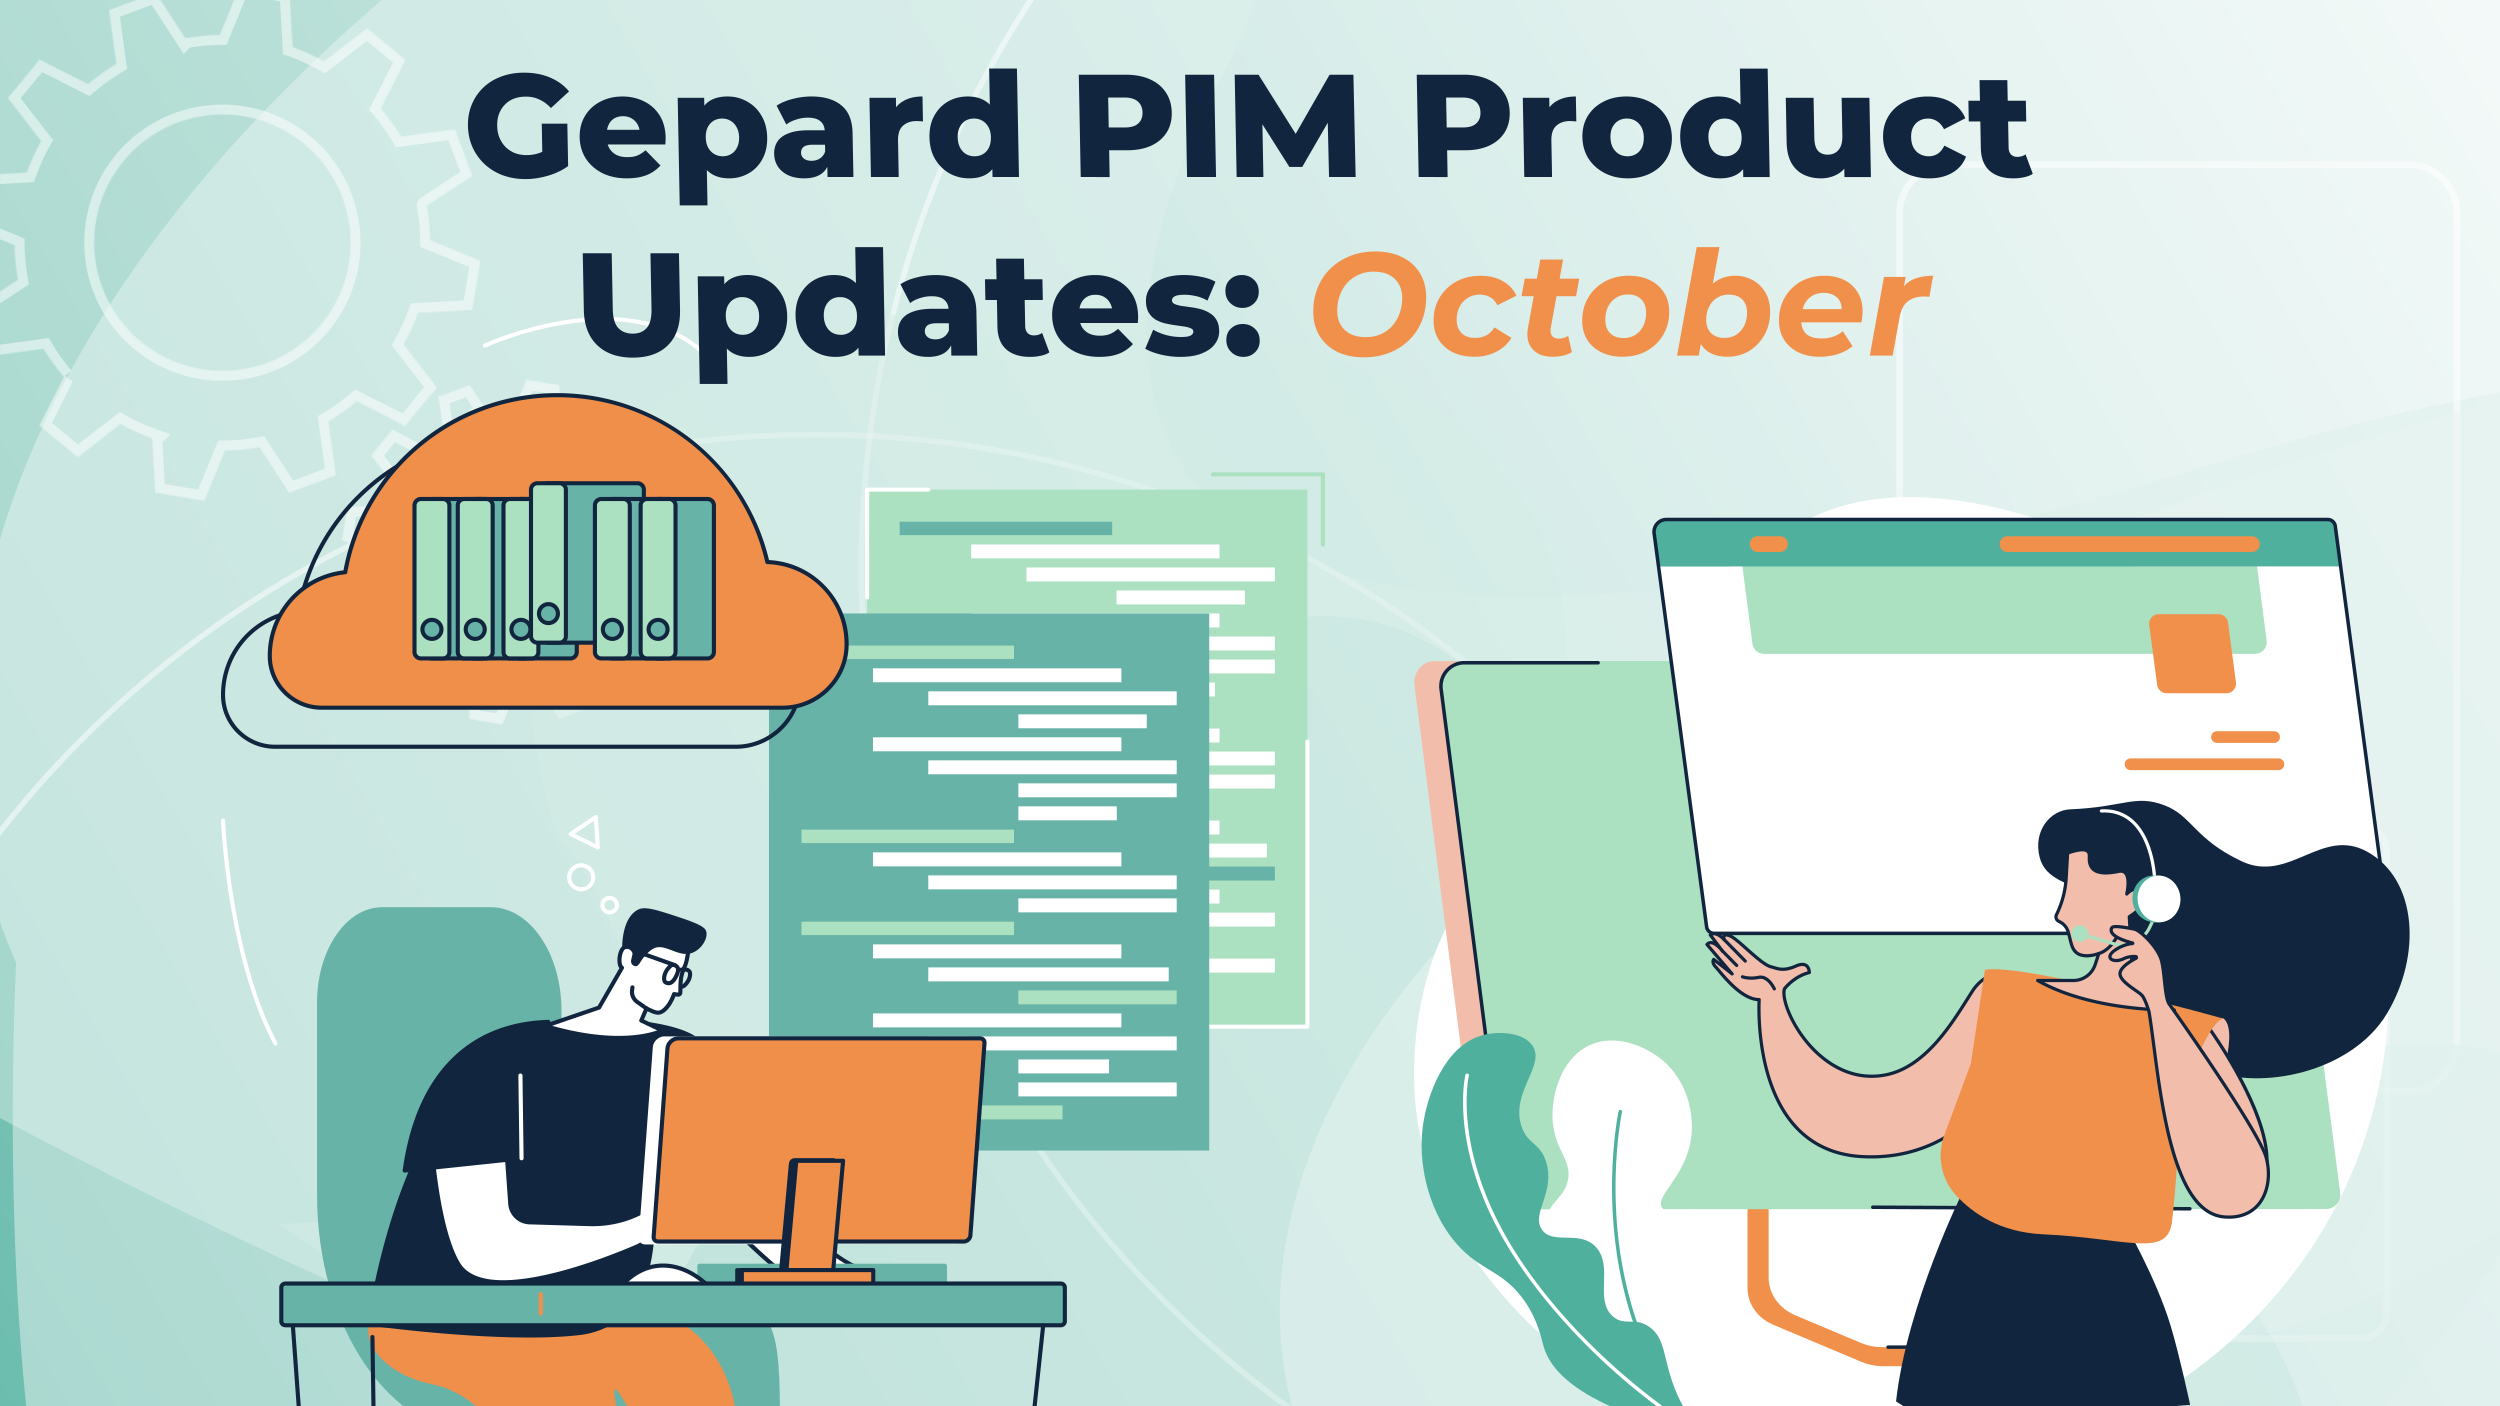 <?xml version="1.0" encoding="UTF-8"?>
<svg xmlns="http://www.w3.org/2000/svg" width="2240" height="1260" fill="none">
  <rect width="100%" height="100%" fill="#808080" stroke="none"/>
  <g clip-path="url(#a)">
    <path fill="url(#b)" d="M0 0h2240v1260H0z"></path>
    <path fill="#D5ECE7" d="M457.362-716.178C-349.957-757.883-372.44-236.704-282.766 29.099 35.939 471.889-415.56 589.88-681.148 593.527 1236.23 1864.75 1998.33 1430.41 2139.71 1054.34c367.49-341.749 845.67-946.466-181.5-631.364C931.044 738.077 957.431 312.707 1099.02 60.635c122.5-241.561 165.66-735.109-641.658-776.813" opacity=".5"></path>
    <path fill="#E9F5F3" d="M2455.5 940.636c603.83-537.488 253.69-924.181 3.14-1050.342-537.88-91.212-299.47-492.373-113.02-681.553C88.038-348.904-149.174 495.59 14.417 862.543-7.02 1363.92 77.51 2130.21 587.128 1184.35 1096.75 238.487 1376.8 559.741 1453.13 838.6c82.53 257.97 398.54 639.52 1002.37 102.036" opacity=".5"></path>
    <path stroke="#fff" stroke-width="6.062" d="M1862.98 1176.28V762.732a23.05 23.05 0 0 1 23.11-23.111h229.3a23.05 23.05 0 0 1 23.11 23.111v413.548c0 12.82-10.3 23.11-23.11 23.11h-229.27c-12.91-.29-23.14-10.36-23.14-23.11Z" opacity=".5"></path>
    <path stroke="#fff" stroke-width="6.062" d="M1702.02 933.959V191.438a43.794 43.794 0 0 1 43.91-43.907h411.69a43.794 43.794 0 0 1 43.91 43.907v742.521a43.794 43.794 0 0 1-43.91 43.906h-411.65c-24.44-.546-43.95-19.635-43.95-43.906Z" opacity=".5"></path>
    <circle cx="731.665" cy="1319.43" r="930.065" stroke="#fff" stroke-width="5" opacity=".5"></circle>
    <g opacity=".5">
      <mask id="c" fill="#fff">
        <path d="M272.331 128.883c-48.9-40.358-121.309-33.4-161.643 15.491-40.35 48.951-33.409 121.348 15.507 161.646 48.96 40.374 121.294 33.459 161.644-15.491 40.333-48.891 33.393-121.288-15.508-161.646m119.105 218.236-28.38 34.388-43.469-21.957c-7.998 6.797-16.43 12.835-25.28 18.054l6.607 48.205-41.781 15.615-26.687-40.787c-10.233 1.83-20.57 2.863-30.917 2.996l-18.426 45.11-43.984-7.355-2.715-48.621a180 180 0 0 1-28.245-12.943l-38.48 29.846-34.413-28.403 21.943-43.448a186 186 0 0 1-18.09-25.307L-9.1 319.068l-15.603-41.744 40.813-26.647c-1.825-10.239-2.853-20.582-2.98-30.937l-45.132-18.436 7.428-44.001 48.571-2.678a181.6 181.6 0 0 1 12.946-28.269L7.074 87.844l28.397-34.448 43.452 22.017c7.999-6.797 16.49-12.819 25.297-18.114L97.672 9.11l41.781-15.615 26.628 40.77a189 189 0 0 1 30.901-2.935l18.426-45.11 44.043 7.371 2.672 48.545c9.688 3.47 19.131 7.834 28.245 12.943l38.54-29.83 34.413 28.403-22.02 43.492c6.789 8.001 12.879 16.452 18.108 25.247l48.218-6.556 15.586 41.804-40.752 26.663a186.5 186.5 0 0 1 2.937 30.861l45.115 18.496-7.352 43.958-48.588 2.737c-3.455 9.636-7.821 19.088-12.929 28.21z"></path>
        <path d="M509.707 435.457c-32.646-26.896-80.973-22.293-107.923 10.37-26.967 32.722-22.311 81.038 10.318 107.993 32.689 26.972 81.032 22.31 107.983-10.353 26.95-32.663 22.311-81.038-10.378-108.01m79.588 145.755-18.997 22.969-29.004-14.624c-5.327 4.511-10.974 8.551-16.924 12.06l4.423 32.227-27.939 10.408-17.75-27.265c-6.878 1.269-13.773 1.892-20.657 2.006l-12.294 30.113-29.402-4.925-1.811-32.414a123.5 123.5 0 0 1-18.904-8.67l-25.724 19.921-22.962-18.941 14.702-29.074c-4.566-5.345-8.617-10.934-12.061-16.871l-32.19 4.38-10.466-27.911 27.254-17.774c-1.282-6.822-1.902-13.721-1.996-20.67l-30.147-12.307 4.977-29.348 32.451-1.809a116 116 0 0 1 8.596-18.877l-19.896-25.734 18.937-22.985 29.064 14.64a127 127 0 0 1 16.864-12.076l-4.379-32.151 27.895-10.484 17.81 27.281a126.6 126.6 0 0 1 20.657-2.006l12.294-30.113 29.402 4.925 1.794 32.473c6.43 2.263 12.74 5.198 18.861 8.594l25.724-19.92 22.962 18.941-14.642 29.09c4.506 5.328 8.6 10.993 12.061 16.871l32.19-4.38 10.465 27.911-27.253 17.773c1.205 6.867 1.902 13.722 1.996 20.671l30.087 12.29-4.933 29.425-32.452 1.808a124 124 0 0 1-8.655 18.861z"></path>
      </mask>
      <path stroke="#fff" stroke-width="17.841" d="M272.331 128.883c-48.9-40.358-121.309-33.4-161.643 15.491-40.35 48.951-33.409 121.348 15.507 161.646 48.96 40.374 121.294 33.459 161.644-15.491 40.333-48.891 33.393-121.288-15.508-161.646Zm119.105 218.236-28.38 34.388-43.469-21.957c-7.998 6.797-16.43 12.835-25.28 18.054l6.607 48.205-41.781 15.615-26.687-40.787c-10.233 1.83-20.57 2.863-30.917 2.996l-18.426 45.11-43.984-7.355-2.715-48.621a180 180 0 0 1-28.245-12.943l-38.48 29.846-34.413-28.403 21.943-43.448a186 186 0 0 1-18.09-25.307L-9.1 319.068l-15.603-41.744 40.813-26.647c-1.825-10.239-2.853-20.582-2.98-30.937l-45.132-18.436 7.428-44.001 48.571-2.678a181.6 181.6 0 0 1 12.946-28.269L7.074 87.844l28.397-34.448 43.452 22.017c7.999-6.797 16.49-12.819 25.297-18.114L97.672 9.11l41.781-15.615 26.628 40.77a189 189 0 0 1 30.901-2.935l18.426-45.11 44.043 7.371 2.672 48.545c9.688 3.47 19.131 7.834 28.245 12.943l38.54-29.83 34.413 28.403-22.02 43.492c6.789 8.001 12.879 16.452 18.108 25.247l48.218-6.556 15.586 41.804-40.752 26.663a186.5 186.5 0 0 1 2.937 30.861l45.115 18.496-7.352 43.958-48.588 2.737c-3.455 9.636-7.821 19.088-12.929 28.21z" mask="url(#c)"></path>
      <path stroke="#fff" stroke-width="17.841" d="M509.707 435.457c-32.646-26.896-80.973-22.293-107.923 10.37-26.967 32.722-22.311 81.038 10.318 107.993 32.689 26.972 81.032 22.31 107.983-10.353 26.95-32.663 22.311-81.038-10.378-108.01Zm79.588 145.755-18.997 22.969-29.004-14.624c-5.327 4.511-10.974 8.551-16.924 12.06l4.423 32.227-27.939 10.408-17.75-27.265c-6.878 1.269-13.773 1.892-20.657 2.006l-12.294 30.113-29.402-4.925-1.811-32.414a123.5 123.5 0 0 1-18.904-8.67l-25.724 19.921-22.962-18.941 14.702-29.074c-4.566-5.345-8.617-10.934-12.061-16.871l-32.19 4.38-10.466-27.911 27.254-17.774c-1.282-6.822-1.902-13.721-1.996-20.67l-30.147-12.307 4.977-29.348 32.451-1.809a116 116 0 0 1 8.596-18.877l-19.896-25.734 18.937-22.985 29.064 14.64a127 127 0 0 1 16.864-12.076l-4.379-32.151 27.895-10.484 17.81 27.281a126.6 126.6 0 0 1 20.657-2.006l12.294-30.113 29.402 4.925 1.794 32.473c6.43 2.263 12.74 5.198 18.861 8.594l25.724-19.92 22.962 18.941-14.642 29.09c4.506 5.328 8.6 10.993 12.061 16.871l32.19-4.38 10.465 27.911-27.253 17.773c1.205 6.867 1.902 13.722 1.996 20.671l30.087 12.29-4.933 29.425-32.452 1.808a124 124 0 0 1-8.655 18.861z" mask="url(#c)"></path>
    </g>
    <circle cx="1701.87" cy="509.143" r="930.065" stroke="#fff" stroke-width="5" opacity=".5"></circle>
    <path fill="#D5ECE7" d="M960.307 277.476c-504.389-26.081-518.435 299.86-462.41 466.091C697.015 1020.48 414.931 1094.27 249 1096.56c1197.92 795.01 1674.06 523.37 1762.39 288.18 229.59-213.72 528.35-591.908-113.4-394.846-641.74 197.066-625.25-68.961-536.79-226.605 76.53-151.07 103.5-459.731-400.893-485.813" opacity=".5"></path>
    <path fill="#E9F5F3" d="M2698.31 1350.84c377.44-335.96 158.57-577.671 1.96-656.529-336.21-57.014-187.18-307.766-70.64-426.016C1218.49 544.796 1070.22 1072.66 1172.47 1302.03c-13.4 313.39 39.44 792.38 357.98 201.15 318.55-591.225 493.6-390.42 541.31-216.12 51.59 161.25 249.12 399.75 626.55 63.78" opacity=".5"></path>
    <path fill="#fff" d="M1478.44 665.958c91.33-91.922 65.19-149.537 127.69-192.096 96.16-65.489 275.65-9.142 381.54 80.931 129.7 110.328 196.61 311.767 120.39 494.007-81.18 194.08-294.77 294.82-485.36 264.46-170.19-27.11-337.5-161.24-354.26-322.1-1.82-17.44-9.84-111.694 46.42-192.952 46.5-67.166 91.17-59.382 163.58-132.25"></path>
    <path fill="#F0904A" d="m1567.58 1007.07 170.51 1.07c1.1 0 1.47 1.02 1.47 2.01v145.05c0 13.89 96.87 49.97 97.81 48.14l.12 15.35c.01 2.86-2.51 5.4-5.71 5.4h-145.13c-6.63 0-13.18-1.49-19.19-4l-78.6-33.1c-14.15-5.95-23.07-18.75-23.07-32.71v-145.2c0-.98.69-2.01 1.79-2.01"></path>
    <path fill="#fff" d="M1756.82 999.692v145.078c0 14.31 9.21 27.34 23.67 33.51l53.02 22.63c3.47 1.48 2.29 6.12-1.55 6.12h-145.68c-6.55 0-13.02-1.29-18.95-3.79l-58.75-24.73c-14.57-6.14-23.86-19.22-23.86-33.59V999.692c0-.599.54-1.079 1.21-1.079h169.69c.66 0 1.2.48 1.2 1.079"></path>
    <path fill="#11253E" d="M1691.73 1208.61h140.22c2.53 0 4.63-1.61 5.1-3.92.45-2.19-.73-4.29-2.93-5.23l-53.01-22.63c-13.8-5.88-22.71-18.47-22.71-32.06v-52.58c0-.87-.71-1.58-1.58-1.58s-1.58.71-1.58 1.58v52.58c0 14.85 9.66 28.58 24.63 34.96l53.02 22.63c1.17.5 1.13 1.36 1.06 1.71-.13.64-.73 1.38-2 1.38h-140.22c-.87 0-1.58.71-1.58 1.58s.71 1.58 1.58 1.58"></path>
    <path fill="#F2BDAB" d="m2074.43 1081.9-701.08 1.53-12.17.02-22.64.06c-6.43 0-11.71-5.03-12.53-11.42l-58.62-458.074c-1.42-11.146 6.7-21.664 17.92-21.664l726.36.654z"></path>
    <path fill="#ABE0C0" d="M1312.55 592.246c-12.64 0-22.92 12.735-21.31 25.302l59.05 454.562c.82 6.4 6.25 11.18 12.68 11.18l5.53.22 715.66-.22c7.71 0 13.66-6.79 12.67-14.46l-60.23-463.812c-.82-6.39-5.73-12.772-12.16-12.772z"></path>
    <path fill="#11253E" d="M1335.02 959.249c.07 0 .13-.004.2-.007a1.585 1.585 0 0 0 1.37-1.771l-43.78-340.13c-.71-5.553 1-11.147 4.69-15.346a19.37 19.37 0 0 1 14.54-6.583h119.88a1.577 1.577 0 1 0 0-3.154h-119.88c-6.47 0-12.63 2.786-16.91 7.654a22.64 22.64 0 0 0-5.45 17.834l43.78 340.131c.1.796.78 1.372 1.56 1.372M1962.11 1084.65c.87 0 1.57-.7 1.58-1.57 0-.88-.7-1.58-1.57-1.59l-284.06-1.4h-.01c-.86 0-1.57.71-1.58 1.57 0 .88.7 1.58 1.57 1.59l284.06 1.4z"></path>
    <path fill="#fff" d="M2092.38 471.395a6.75 6.75 0 0 0-6.69-5.899h-592.6c-6.68 0-11.83 5.877-10.98 12.515l47.02 352.371a6.74 6.74 0 0 0 6.68 5.899h598.31c3.69 0 6.53-3.251 6.04-6.903z"></path>
    <path fill="#ABE0C0" d="M1580.6 585.865h439.87c6.37 0 11.28-5.605 10.44-11.917l-13.88-107.327h-461.12l14.25 110.094c.7 5.237 5.16 9.15 10.44 9.15"></path>
    <path fill="#4FB09E" d="M1493.09 465.496c-6.68 0-11.83 5.877-10.98 12.515l5.1 29.583 610.89-.1-5.72-36.099a6.75 6.75 0 0 0-6.69-5.899z"></path>
    <path fill="#F0904A" d="M1941.38 621.194h53.45c5.22 0 9.25-4.597 8.57-9.778l-7.1-53.598a8.65 8.65 0 0 0-8.57-7.506h-53.45c-5.22 0-9.26 4.598-8.57 9.778l7.1 53.595a8.64 8.64 0 0 0 8.57 7.509M1791.71 488.417c-.54-4.214 2.74-7.94 6.98-7.94h219.07c3.54 0 6.54 2.637 6.99 6.155.53 4.21-2.75 7.933-6.99 7.933h-219.07a7.04 7.04 0 0 1-6.98-6.148M1567.88 488.417c-.54-4.214 2.75-7.94 6.99-7.94h20c3.55 0 6.54 2.637 6.99 6.155.54 4.21-2.74 7.933-6.99 7.933h-20a7.04 7.04 0 0 1-6.99-6.148M1909.01 690.039h132.46c2.89 0 5.24-2.355 5.24-5.248a5.24 5.24 0 0 0-5.24-5.248h-132.46c-2.9 0-5.25 2.343-5.25 5.248a5.25 5.25 0 0 0 5.25 5.248M1986.48 665.664h51.11c2.9 0 5.25-2.355 5.25-5.248a5.25 5.25 0 0 0-5.25-5.252h-51.11c-2.9 0-5.26 2.347-5.26 5.252 0 2.893 2.36 5.248 5.26 5.248"></path>
    <path fill="#11253E" d="M2085.69 467.068c2.6 0 4.8 1.941 5.13 4.522v.004l47.78 357.987a4.521 4.521 0 0 1-4.48 5.118h-598.31c-2.58 0-4.79-1.945-5.12-4.523l-47.01-352.382a9.52 9.52 0 0 1 2.3-7.505 9.46 9.46 0 0 1 7.11-3.221zm-549.88 370.785h598.31c2.21 0 4.32-.952 5.77-2.619a7.69 7.69 0 0 0 1.84-6.073l-47.78-357.98v.004c-.54-4.143-4.08-7.275-8.26-7.275h-592.6c-3.63 0-7.09 1.566-9.49 4.292a12.74 12.74 0 0 0-3.05 10.001l47.01 352.382c.53 4.144 4.09 7.268 8.25 7.268"></path>
    <path fill="#fff" d="M1527.71 1287.13c-9.33-2.63-71.21-20.56-92.95-50.52-3.03-4.17-7.72-10.64-8.46-19.83-1.47-18.35 14.78-23.66 14.26-37.79-.69-18.63-29.33-19.41-46.91-52.32-4.22-7.89-10.79-20.18-8.07-34.42 3.03-15.89 14.52-17.85 18.74-32.62 5.27-18.41-9.29-26.89-12.6-50.4-3.49-24.758 6.27-60.683 32.72-72.815 23.07-10.581 50.08.941 65.08 13.482 22.17 18.522 29.19 48.503 25.48 71.623-5.32 33.25-32.52 50.57-25.84 60.56 6.23 9.29 30.08-5.34 45.1 7.58 10.48 9.02 12.93 28.26 7.19 41.76-7.96 18.71-28.08 17.98-30.09 31.19-2.11 13.85 19.03 21.08 29.18 39.7 8.37 15.35 10.45 40.67-12.83 84.82"></path>
    <path fill="#4FB09E" d="M1521.12 1284.67c.37 0 .74-.13 1.04-.39.66-.57.72-1.57.14-2.22-53.91-61.5-69.8-135.86-73.64-187.4-4.16-55.94 4.57-97.857 4.66-98.27a1.58 1.58 0 0 0-1.22-1.874c-.85-.183-1.69.36-1.86 1.216-.1.42-8.92 42.698-4.73 99.058 2.46 33.11 8.85 64.56 19 93.47 12.7 36.15 31.35 68.41 55.42 95.88.32.35.75.53 1.19.53"></path>
    <path fill="#4FB09E" d="M1527.71 1287.13c-105.79-24.6-137.15-55.23-144.56-80.46-2.2-7.52-4.93-23.39-17.11-40.9-15.8-22.72-32.15-26.12-49.07-39.88-33.1-26.91-47.16-76.19-42.26-115.52 3.41-27.477 19-73.6 54.02-82.905 14.81-3.935 37.08-2.344 44.75 10.023 10.97 17.692-20.25 41.648-10.21 71.752 5.47 16.43 16.27 14.03 21.93 31.52 8.93 27.56-13.71 46.34-3.68 60.94 9.73 14.16 33.68.01 48.2 15.44 16.57 17.6-1.84 47.58 15.64 62.53 10.4 8.89 19.07.1 32.19 9.06 15.95 10.9 11.83 29.88 25 60.19 7.38 16.99 17.29 29.19 25.16 38.21"></path>
    <path fill="#fff" d="M1518.88 1283.51c.52 0 1.03-.26 1.34-.73.46-.73.25-1.71-.48-2.18-71.5-45.85-135.33-110.64-170.75-173.32-46.67-82.59-33.06-142.847-32.91-143.442.2-.848-.32-1.696-1.17-1.905-.84-.2-1.7.324-1.9 1.172-.15.625-3.66 15.643-1.34 41.235 2.13 23.54 9.86 60.77 34.57 104.49 16.08 28.44 39.05 58.68 66.46 87.45 31.55 33.12 66.99 62.39 105.34 86.98.26.17.55.25.84.25M1962.11 1215.13c.24 0 .49-.05.72-.17 40.09-20.36 87.93-86.78 89.95-89.6a1.58 1.58 0 0 0-2.57-1.84c-.49.69-49.41 68.62-88.81 88.63-.78.4-1.09 1.34-.69 2.12.27.55.83.86 1.4.86M1970.77 1190.96c.35 0 .7-.12 1-.37 20.31-16.62 40.23-39.65 53.36-56.04.55-.67.44-1.67-.24-2.22-.68-.54-1.68-.43-2.22.25-13.04 16.27-32.81 39.12-52.9 55.57-.68.56-.78 1.55-.23 2.23.32.38.77.58 1.23.58"></path>
    <path fill="#11253E" d="M1854.71 725.171c-17.1.689-33.48 18.739-27.09 43.333 5.23 20.086 27.57 22.417 39.36 31.526 38.13 29.448 59.62 135.404 113.53 158.603 43.01 18.509 126.09 3.318 158.37-50.758 30.69-51.424 27.54-119.748-17.95-144.795-40.9-22.513-69.64 28.846-112.58 8.547-42.33-20.014-44.4-40.881-69.11-50.12-26.52-9.915-36.04 1.714-84.53 3.664M1962.37 1258.84s-9.32-43.8-17.37-70.59c-12.97-43.22-41.38-92.12-41.38-92.12l-144.91-28.36s-50.06 100.42-59.85 187.85c0 0 40.35 28.77 91.88 33.32 34.26 3.03 105.74-26.74 171.63-30.1"></path>
    <path fill="#F2BDAB" d="M1982 991.499s25.85-64.972 10.62-78.685c-.8-.716-11.09-1.769-21.63 7.871-9.95 9.106-20.2 28.907-20.2 28.907l-3.38 44.851zM1785.36 873.564s-10.08 2.173-18 14.405c-15.81 24.399-40.23 68.78-79.31 75.411-58.67 9.952-94.21-61.424-89.17-77.41 0 0 8.42-11.189 22.27-14.566 0 0 .15-11.155-11.89-5.876-12.03 5.283-16.85 2.06-22.23.795-9.46-2.214-29.55-24.933-37.05-27.82-7.48-2.89-5.14 3.353-5.14 3.353s-7.34-8.255-12.39-4.117l10.77 14.244s-8.71-11.522-13.77-5.735l22.56 26.39-16.53-12.976s-2.3 2.534 2.02 7.025 21.9 28.992 38.72 28.992c0 0-9.06 135.161 92.15 140.651 86.96 4.71 122.37-65.429 122.37-65.429z"></path>
    <path fill="#11253E" d="M1789.26 970.578c-1.34 2.499-10.3 18.485-28.13 33.782-17.79 15.25-48.29 32.92-92.68 30.51-24.53-1.33-44.57-10.57-59.55-27.48-35.58-40.172-31.28-110.903-31.23-111.616.03-.401-.11-.795-.39-1.09a1.46 1.46 0 0 0-1.06-.463c-13.58 0-28.43-17.648-34.76-25.183-1.24-1.478-2.22-2.643-2.91-3.36-1.42-1.478-1.98-2.626-2.15-3.452l14.71 11.553c.59.463 1.43.404 1.95-.137.51-.542.54-1.385.05-1.951l-21.61-25.28c.45-.243.92-.353 1.46-.329 3.35.113 7.71 4.93 9.11 6.778a1.45 1.45 0 0 0 2.04.278c.63-.48.76-1.392.28-2.033-.01-.004-.01-.011-.01-.014l-9.76-12.894c3.86-1.138 9.07 4.56 9.13 4.625.47.525 1.24.641 1.84.281.6-.363.85-1.097.61-1.758-.28-.768-.34-1.79-.11-2.016.16-.155 1.07-.36 3.37.528 3.04 1.169 8.71 6.218 14.71 11.563 8.29 7.371 16.85 14.995 22.53 16.322.85.202 1.69.452 2.58.72 4.71 1.416 10.05 3.02 20.57-1.601 2.34-1.029 5.56-1.968 7.6-.621 1.47.97 1.98 2.863 2.15 4.066-13.46 3.775-21.53 14.327-21.88 14.789-.1.131-.17.278-.22.436-2.83 8.947 5.64 32.256 22.31 51.385 11.2 12.856 34.99 33.58 68.48 27.896 36.04-6.113 59.84-43.765 75.59-68.685 1.65-2.602 3.21-5.073 4.7-7.374 5.63-8.69 12.37-12.074 15.43-13.236zm-112.69 67.432c40.94 0 69.47-16.86 86.54-31.53 19.72-16.934 28.56-34.198 28.92-34.925.12-.23.17-.48.16-.734l-5.38-97.337a1.44 1.44 0 0 0-.57-1.076 1.43 1.43 0 0 0-1.19-.264c-.43.092-10.76 2.441-18.91 15.032-1.5 2.304-3.07 4.79-4.72 7.402-15.47 24.477-38.86 61.471-73.61 67.368-32.08 5.444-55-14.546-65.81-26.943-16.67-19.136-23.86-40.864-21.8-48.355 1.19-1.477 9.13-10.867 21.3-13.832.64-.158 1.1-.731 1.11-1.396 0-.212.02-5.238-3.55-7.607-2.52-1.663-6.01-1.536-10.38.387-9.54 4.186-14.13 2.812-18.56 1.478-.89-.267-1.82-.548-2.76-.768-4.95-1.162-13.61-8.869-21.25-15.667-6.48-5.759-12.07-10.737-15.6-12.098-1.13-.435-4.57-1.759-6.47.12-.35.346-.59.747-.74 1.169-2.93-2.355-7.77-5.098-11.78-1.82-.6.493-.7 1.381-.23 2.002l3.71 4.902a7.4 7.4 0 0 0-1.94-.343c-1.82-.068-3.43.669-4.7 2.119a1.44 1.44 0 0 0-.01 1.899l13.04 15.256-5.01-3.933a1.46 1.46 0 0 0-1.98.165c-.13.147-3.15 3.603 2.05 9.013.63.648 1.58 1.779 2.78 3.212 6.92 8.224 21.05 25.029 35.47 26.164-.42 10.556-1.44 74.465 32.03 112.25 15.51 17.51 36.22 27.09 61.56 28.46 2.81.15 5.57.23 8.28.23"></path>
    <path fill="#11253E" d="M1563.75 862.584a1.45 1.45 0 0 0 1.03-2.475l-18.9-19.273a1.456 1.456 0 0 0-2.06-.021 1.46 1.46 0 0 0-.02 2.057l18.91 19.273c.28.288.66.439 1.04.439M1556.05 866.481a1.455 1.455 0 0 0 1.04-2.472l-12.83-13.051a1.46 1.46 0 0 0-2.06-.018 1.45 1.45 0 0 0-.01 2.057l12.82 13.048c.29.292.66.436 1.04.436M1589.78 887.465c.2 0 .4-.038.6-.127.73-.329 1.06-1.193.73-1.923-.25-.535-6.02-13.085-15.6-11.125-7.97 1.636-13.68-.404-13.74-.428-.75-.274-1.59.11-1.87.864-.27.751.11 1.584.86 1.865.26.096 6.5 2.362 15.34.548 7.3-1.494 12.3 9.366 12.36 9.476.24.535.77.85 1.32.85"></path>
    <path fill="#F2BDAB" d="M1978.89 920.543s52.47 71.914 52.34 119.697c-.13 47.78-38.61 35.16-38.61 35.16l-41.83-125.806z"></path>
    <path fill="#11253E" d="M1978.72 922.815c7.26 10.281 51.18 74.31 51.06 117.415-.05 14.97-3.89 25.33-11.44 30.79-9.27 6.7-21.57 4-24.58 3.2l-41.3-124.243zm24.53 155.565c5.16 0 11.35-1.07 16.77-4.99 8.36-6.04 12.62-17.19 12.67-33.15.13-47.706-50.47-117.597-52.62-120.548l-1.02-1.399-29.91 30.926.28.836 42.05 126.495.7.23c.35.12 5.01 1.6 11.08 1.6"></path>
    <path fill="#F0904A" d="M1992.62 912.815s-178.09-49.911-214.08-43.912l-12.59 83.902-23.82 64.185c-6.84 18.46-2.97 39.27 10.31 53.79 14.84 16.24 39.52 33.39 78.17 35.14 75.04 3.38 111.54 21.87 115.52-11.29s8.71-112.702 8.71-112.702c12-31.643 26.6-68.205 37.78-69.113"></path>
    <path fill="#F2BDAB" d="M1877.16 864.637c1.07-3.13 2.21-6.613 3.31-10.258-7.12 2.558-14.46 2.678-18.68.107-5.21-3.175-5.91-8.993-7.74-15.996-.77-2.928-1.43-6.332-4.31-9.411-1.53-1.632-3.28-2.746-4.97-3.514-2.08-.949-3.1-3.325-2.41-5.502l.61-1.289a86 86 0 0 0 8.33-32.308l1.27-22.136c12.31-4.237 16.68-3.222 18.23-1.227.58.734 1.45 1.238 1.26 4.649-.97 16.442 13.9 15.43 26.42 12.976 12.52-2.452 7.11 20.291 7.11 20.291s8.15-9.565 16.29-.552c5.84 6.459-6.55 16.02-14.03 20.919l2.7 47.79a32.96 32.96 0 0 0 20.15 28.529l17.54 7.361s-72.31 2.05-122.45-26.528h31.94c8.79 0 16.59-5.588 19.43-13.901"></path>
    <path fill="#11253E" d="M1914.32 798.05c2.27 0 4.45 1.142 6.48 3.391.91 1.001 1.27 2.105 1.1 3.38-.5 3.905-5.91 9.5-14.85 15.345-.43.288-.68.781-.65 1.302l2.7 47.786c.74 13.038 8.99 24.732 21.04 29.788l10.84 4.549c-18.71-.353-69.99-3.26-109.46-23.599h26.21c9.4 0 17.76-5.986 20.81-14.889 1.21-3.542 2.33-7.004 3.32-10.305.16-.525.01-1.094-.39-1.471a1.45 1.45 0 0 0-1.49-.319c-6.81 2.441-13.66 2.533-17.43.233-3.96-2.417-5.02-6.74-6.37-12.221-.23-.94-.47-1.907-.73-2.901l-.2-.792c-.7-2.749-1.58-6.17-4.45-9.246-1.49-1.58-3.31-2.879-5.43-3.843-1.36-.623-2.06-2.18-1.65-3.654l.57-1.183a87.2 87.2 0 0 0 8.47-32.859l1.21-21.152c11.99-3.998 14.96-2.321 15.69-1.396.09.107.17.213.27.316.4.469.81.949.67 3.349-.32 5.55 1.07 9.712 4.13 12.39 5.65 4.933 15.81 3.716 24.03 2.105 1.99-.391 3.46-.062 4.48 1.004 3.36 3.49 1.82 13.836.94 17.525-.16.655.16 1.327.76 1.632s1.33.158 1.76-.353c.03-.041 3.36-3.857 7.54-3.912zm31.15 108.496c1.75 0 2.73-.027 2.81-.027a1.466 1.466 0 0 0 1.39-1.186 1.46 1.46 0 0 0-.87-1.611l-17.54-7.361c-11.02-4.631-18.58-15.338-19.25-27.271l-2.66-46.953c6.78-4.518 14.67-10.974 15.44-16.942.27-2.136-.34-4.059-1.83-5.708-2.65-2.931-5.63-4.385-8.78-4.344-2.53.038-4.74 1.039-6.41 2.129.69-4.81 1.09-12.465-2.43-16.13-1.74-1.81-4.14-2.43-7.14-1.841-7.57 1.481-16.86 2.657-21.56-1.443-2.38-2.081-3.41-5.362-3.13-10.027.19-3.309-.55-4.454-1.38-5.42l-.18-.21c-2.56-3.274-8.87-3.03-19.85.751-.56.196-.95.703-.98 1.293l-1.27 22.136a84.1 84.1 0 0 1-8.19 31.762l-.62 1.289c-.03.058-.05.127-.07.192-.91 2.893.47 6.017 3.19 7.258 1.78.809 3.3 1.882 4.52 3.188 2.36 2.526 3.07 5.296 3.75 7.974l.21.809c.26.98.49 1.933.72 2.862 1.44 5.883 2.69 10.971 7.67 14.008 4.03 2.462 10.46 2.753 17.23.885-.77 2.454-1.6 4.981-2.48 7.555a19.07 19.07 0 0 1-18.05 12.918h-31.94c-.67 0-1.24.442-1.41 1.08a1.45 1.45 0 0 0 .68 1.635c44.34 25.273 106.54 26.75 120.41 26.75"></path>
    <path fill="#11253E" d="M1880.47 855.835c.14 0 .28-.017.41-.058 14.12-4.165 20.72-22.983 21-23.778a1.453 1.453 0 0 0-.9-1.848 1.45 1.45 0 0 0-1.85.902c-.07.181-6.41 18.197-19.07 21.933a1.45 1.45 0 0 0-.98 1.807 1.44 1.44 0 0 0 1.39 1.042"></path>
    <path fill="#ABE0C0" d="M1901.42 848.073c10.82 0 20.98-6.123 25.88-16.322l5.59-11.608c.35-.723.04-1.59-.68-1.94-.73-.35-1.6-.041-1.95.682l-5.58 11.605a25.805 25.805 0 0 1-30.53 13.634l-27.38-7.944a1.453 1.453 0 1 0-.81 2.794l27.38 7.94c2.69.778 5.41 1.159 8.08 1.159"></path>
    <path fill="#fff" d="M1930.66 790.511h.03c.8-.021 1.44-.682 1.42-1.485-.03-1.46-.98-35.903-20.1-53.716-7.85-7.309-17.67-10.727-29.19-10.155-.8.038-1.42.72-1.37 1.523a1.44 1.44 0 0 0 1.52 1.381c10.71-.531 19.81 2.623 27.06 9.38 18.23 16.983 19.17 51.3 19.17 51.649.02.792.67 1.423 1.46 1.423"></path>
    <path fill="#ABE0C0" d="M1855.99 837.461c-.52-4.09 2.43-7.827 6.6-8.355 4.16-.531 7.95 2.359 8.47 6.445.51 4.09-2.44 7.833-6.6 8.355-4.16.531-7.96-2.359-8.47-6.445"></path>
    <path fill="#4FB09E" d="M1910.85 807.837c-1.45-11.464 5.9-21.838 16.41-23.168 1.16-.144 5.43-.253 6.55-.181 9.13.61 13.83 8.327 15.12 18.532 1.39 11.008-2.8 21.297-12.65 23.254-.4.082-3.32.315-3.74.315-11.53.042-20.24-7.288-21.69-18.752"></path>
    <path fill="#fff" d="M1915.4 807.467c-1.22-11.491 6.33-21.718 16.86-22.842 10.54-1.128 20.08 7.281 21.31 18.773 1.22 11.491-6.33 21.718-16.86 22.845-10.54 1.125-20.08-7.285-21.31-18.776"></path>
    <path fill="#F2BDAB" d="M1890.93 855.527c2.05-4.046 12.05-9.627 19.76-10.079.32-.018.36-.456.06-.535-6.33-1.625-22.3-6.497-18.59-13.552 1.38-2.602 14.62.062 20.02 1.097 5.41 1.035 21.47 16.562 24.49 28.18 3.03 11.618 2.82 32.033 6.66 38.564 0 0 79.58 112.148 86.96 137.358 7.38 25.2-3.29 56.87-37.67 53.78-51.35-4.6-58.14-129.362-67.08-183.788 0 0-3.21-11.042-6.29-14.662-3.08-3.624-19.6-11.91-19.72-19.329-.09-5.625 9.61-11.443 14.3-13.928.75-.395.51-1.547-.34-1.595-2.64-.147-6.8.062-10.95 2.078-6.89 3.342-13.9.922-11.61-3.589"></path>
    <path fill="#11253E" d="M1895.97 831.672c2.48 0 7.05.508 15.26 2.085l.68.126c4.98.954 20.47 16.01 23.36 27.121 1.27 4.892 1.97 11.485 2.65 17.858.93 8.786 1.81 17.086 4.15 21.073l.07.11c.79 1.114 79.53 112.235 86.76 136.915 4.38 14.98 1.94 31.08-6.22 41.02-6.81 8.28-17.17 12.06-29.93 10.91-42.03-3.76-53.74-92.992-61.49-152.037-1.47-11.248-2.86-21.872-4.29-30.538l-.04-.172c-.13-.462-3.33-11.381-6.57-15.193-1.07-1.269-3.29-2.822-6.1-4.786-5.25-3.682-13.2-9.246-13.28-13.624-.05-3.394 5-8.108 13.53-12.619a2.285 2.285 0 0 0 1.17-2.53 2.27 2.27 0 0 0-2.11-1.803c-2.9-.162-7.27.089-11.66 2.221-4.35 2.112-8.35 1.526-9.57.291-.33-.339-.65-.864-.12-1.913 1.83-3.616 11.34-8.865 18.56-9.29a1.71 1.71 0 0 0 1.62-1.556 1.716 1.716 0 0 0-1.29-1.838c-9.77-2.509-16.42-5.845-17.79-8.934-.37-.823-.33-1.608.1-2.472.32-.24 1.06-.425 2.55-.425M1997.16 1092c11.65 0 21.18-4.16 27.77-12.18 8.75-10.65 11.41-27.8 6.76-43.68-7.34-25.05-83.37-132.417-87.14-137.731-2-3.476-2.89-11.803-3.74-19.852-.69-6.48-1.4-13.185-2.73-18.29-3.06-11.783-19.2-28.005-25.63-29.239l-.67-.13c-14.26-2.74-19.54-2.798-20.9-.216-.88 1.662-.96 3.417-.22 5.066 1.85 4.169 8.8 7.227 14.79 9.154-6.74 1.851-13.88 6.147-15.82 9.969-.98 1.94-.75 3.857.63 5.262 2.5 2.537 8.04 2.661 12.92.292 2.79-1.358 5.6-1.841 7.9-1.947-6.4 3.64-13.1 8.745-13 14.11.1 5.866 8.09 11.461 14.51 15.958 2.43 1.697 4.73 3.309 5.55 4.282 2.34 2.75 5.08 10.988 5.97 14.046 1.42 8.604 2.8 19.17 4.27 30.356 3.96 30.186 8.89 67.75 18.23 98.14 11.13 36.19 26.14 54.65 45.88 56.42 1.59.15 3.15.21 4.67.21"></path>
    <path fill="#ABE0C0" d="M1171.43 919.922H776.971V438.711h394.459z"></path>
    <path fill="#68B3A8" d="M996.518 479.472H806.102v-12.007h190.416z"></path>
    <path fill="#fff" d="M1092.72 500.339H870.154v-12.511h222.566zM1142.29 520.964H919.721v-12.511h222.569zM1115.46 541.573h-115.05v-12.511h115.05z"></path>
    <path fill="#68B3A8" d="M996.518 644.404H806.102v-12.017h190.416z"></path>
    <path fill="#fff" d="M1092.72 665.266H870.154v-12.5h222.566zM1142.29 685.879H919.721v-12.5h222.569zM1142.29 706.504h-141.88v-12.5h141.88zM1092.72 562.186H870.154v-12.51h222.566zM1142.29 582.801H919.721v-12.5h222.569zM1088.62 624.027h-88.21v-12.5h88.21zM1142.29 603.414h-141.88v-12.5h141.88z"></path>
    <path fill="#68B3A8" d="M996.518 726.867H806.102v-12.008h190.416z"></path>
    <path fill="#fff" d="M1092.72 747.723H870.154v-12.5h222.566zM1135.14 768.336H919.721v-12.5h215.419z"></path>
    <path fill="#68B3A8" d="M1142.29 788.961h-141.88v-12.5h141.88zM1039.98 892.034H919.721v-12.511h120.259z"></path>
    <path fill="#fff" d="M1092.72 809.573H870.154v-12.511h222.566zM1142.29 830.182H919.721v-12.51h222.569zM1142.29 871.425h-141.88v-12.511h141.88zM1081.64 850.804h-81.23v-12.511h81.23zM776.968 537.161a1.84 1.84 0 0 1-1.835-1.845v-96.603a1.84 1.84 0 0 1 1.835-1.846h54.782c1.017 0 1.846.818 1.846 1.846a1.855 1.855 0 0 1-1.846 1.845h-52.936v94.758a1.835 1.835 0 0 1-1.846 1.845"></path>
    <path fill="#fff" d="M1171.42 921.763h-95.74c-1.02 0-1.84-.829-1.84-1.846s.82-1.845 1.84-1.845h93.9V664.494c0-1.017.82-1.846 1.84-1.846 1.01 0 1.84.829 1.84 1.846v255.423c0 1.017-.83 1.846-1.84 1.846"></path>
    <path fill="#ABE0C0" d="M1185.3 489.679c-1.02 0-1.83-.818-1.83-1.846v-60.896h-96.74c-1.01 0-1.85-.828-1.85-1.845s.84-1.846 1.85-1.846h98.57c1.02 0 1.85.829 1.85 1.846v62.741c0 1.028-.83 1.846-1.85 1.846"></path>
    <path fill="#68B3A8" d="M1083.45 1030.88H689.006V549.66h394.444z"></path>
    <path fill="#ABE0C0" d="M908.543 590.443H718.137v-12.017h190.406z"></path>
    <path fill="#fff" d="M1004.76 611.305H782.18v-12.5h222.58zM1054.33 631.925H831.754v-12.511h222.576zM1027.49 652.534H912.447v-12.511h115.043z"></path>
    <path fill="#ABE0C0" d="M908.543 755.365H718.137v-12.017h190.406z"></path>
    <path fill="#fff" d="M1004.76 776.227H782.18v-12.5h222.58zM1054.33 796.84H831.754v-12.5h222.576zM1054.33 817.456H912.447v-12.511h141.883zM1004.76 673.137H782.18v-12.5h222.58zM1054.33 693.762H831.754v-12.5h222.576zM1000.65 734.988h-88.203v-12.5h88.203zM1054.33 714.375H912.447v-12.5h141.883z"></path>
    <path fill="#ABE0C0" d="M908.543 837.828H718.137V825.82h190.406z"></path>
    <path fill="#fff" d="M1004.76 858.672H782.18v-12.5h222.58zM1047.17 879.297H831.754v-12.5h215.416z"></path>
    <path fill="#ABE0C0" d="M1054.33 899.918H912.447v-12.5h141.883zM952.025 1002.98H831.754v-12.503h120.271z"></path>
    <path fill="#fff" d="M1004.76 920.52H782.18v-12.5h222.58zM1054.33 941.149H831.754v-12.501h222.576zM1054.33 982.382H912.447v-12.511h141.883zM993.677 961.764h-81.23v-12.51h81.23z"></path>
    <path fill="#68B3A8" d="M503.08 905.414v80.842c0 79.054 33.861 172.024 87.92 172.024l50.241 5.02c54.059 0 57.593 30.2 57.593 109.27 0 7.04-4.006 12.75-8.945 12.75H430.796c-81.031 0-146.73-96.08-146.73-214.6V898.221c0-47.148 26.123-85.362 58.359-85.362h97.368c34.952 0 63.287 41.433 63.287 92.555"></path>
    <path fill="#EF8F4A" d="M528.25 1162.99s126.112-8.34 133.505 122.32h-82.949c-4.352 0-23.354-40.54-27.748-40.54-3.534 0 7.551 40.54 4.027 40.54h-105.17s-23.962-37.36-62.553-44.97c-38.58-7.61-62.93-34.16-56.313-54.49 49.958 6.11 178.021 21.15 197.201-22.86"></path>
    <path fill="#fff" d="M645.218 969.006c6.638-1.773 61.012 173.394 156.021 174.634l-94.779 1.27s-98.564-76.18-100.525-132.07c-1.352-38.612 39.283-43.834 39.283-43.834"></path>
    <path fill="#11253E" d="M644.93 970.912c-4.793.755-38.371 7.278-37.154 41.858 1.835 52.37 91.716 124.31 99.308 130.3l72.106-.97c-63.087-18.74-105.328-110.2-124.476-151.662-4.195-9.092-8.19-17.722-9.784-19.526m61.525 175.848c-.399 0-.797-.13-1.122-.39-4.048-3.12-99.277-77.34-101.238-133.46-1.363-38.81 38.329-45.343 40.772-45.71 2.789-.619 4.593 3.083 13.192 21.697 21.005 45.473 70.187 151.953 143.206 152.903 1.006.01 1.814.84 1.814 1.85 0 1-.808 1.82-1.814 1.84l-94.779 1.27z"></path>
    <path fill="#11253E" d="M584.381 1097.88s4.656 88.58-65.584 96.54c-70.239 7.97-187.658-8.56-187.658-8.56s33.012-261.132 182.258-270.591c52.433-3.324 124.832 5.537 116.768 31.639-20.449 66.142-45.784 150.972-45.784 150.972"></path>
    <path fill="#11253E" d="M333.215 1184.28c15.153 2.03 120.921 15.63 185.372 8.32 28.356-3.22 47.725-20.04 57.582-50.01 7.425-22.55 6.376-44.39 6.366-44.61-.011-.21.01-.42.073-.63.262-.84 25.577-85.6 45.795-150.99 1.133-3.639.493-6.922-1.95-10.015-12.385-15.741-67.157-22.137-112.942-19.233-76.133 4.824-121.152 77.539-145.502 137.688-24.046 59.39-33.232 118.5-34.794 129.48m140.877 14.14c-66.034 0-142.262-10.61-143.205-10.74a1.84 1.84 0 0 1-1.573-2.06c.083-.65 8.588-66.27 35.277-132.2 15.709-38.8 34.553-70.137 56.019-93.134 26.961-28.901 58.138-44.663 92.671-46.854 46.089-2.916 102.433 3.313 116.066 20.627 3.198 4.058 4.069 8.567 2.58 13.391-19.6 63.41-44.013 145.05-45.691 150.66.116 2.94.661 23.67-6.554 45.63-10.203 31.02-31.187 49.17-60.686 52.52-13.559 1.54-28.943 2.16-44.904 2.16"></path>
    <path fill="#EF8F4A" d="m675.679 1001.73-51.091-69.832-35.676 106.082 47.882 37.88z"></path>
    <path fill="#11253E" d="M599.913 1047.66c-.095 0-.179 0-.263-.01a1.87 1.87 0 0 1-1.573-2.09l9.973-70.123a1.844 1.844 0 0 1 3.65.525l-9.973 70.118a1.83 1.83 0 0 1-1.814 1.58"></path>
    <path fill="#fff" d="m536.753 902.763-48.196 16.474c72.295 21.655 104.877 4.101 104.877 4.101l-18.845-8.945 4.667-10.812c4.761 2.275 9.249 4.75 12.626 3.366 7.802-3.198 12.059-16.223 12.059-16.223l3.534.441a1.82 1.82 0 0 0 1.447-.43c.409-.346.64-.839.661-1.374.199-7.079-.063-12.343 1.951-18.362 1.981-5.925 3.502-5.862 5.327-20.26l-32.152-21.708-16.339 24.109s-2.799-6.523-8.819-4.299c-4.373 1.625-6.355 15.53-2.275 18.288z"></path>
    <path fill="#11253E" d="M494.679 919.1c53.703 14.996 84.219 7.645 94.202 4.122l-15.08-7.152a1.836 1.836 0 0 1-.902-2.391l4.667-10.812a1.847 1.847 0 0 1 2.485-.933l1.322.639c3.859 1.857 7.508 3.618 9.805 2.675 5.757-2.349 9.899-11.683 11.011-15.091a1.846 1.846 0 0 1 1.981-1.248l3.534.441c.063-1.185.084-2.286.105-3.356.105-5.505.2-10.277 1.972-15.562.545-1.636 1.049-2.811 1.541-3.954 1.238-2.894 2.318-5.411 3.566-14.838L585.2 831.6l-15.31 22.588a1.83 1.83 0 0 1-1.699.797 1.83 1.83 0 0 1-1.51-1.101c-.22-.503-2.286-4.855-6.491-3.303-1.133.419-2.664 3.408-3.157 7.498-.482 4.006.304 6.868 1.279 7.529a1.854 1.854 0 0 1 .567 2.443l-20.523 35.645c-.23.377-.587.671-1.006.818zm59.837 12.868c-16.579 0-38.58-2.601-66.496-10.959a1.83 1.83 0 0 1-1.31-1.73 1.83 1.83 0 0 1 1.248-1.773l47.546-16.254 19.474-33.809c-2.203-2.947-1.804-8.106-1.605-9.805.514-4.278 2.234-9.291 5.537-10.507 4.352-1.615 7.592.377 9.512 2.663l14.754-21.791a1.85 1.85 0 0 1 2.559-.482l32.152 21.696c.587.399.891 1.07.807 1.762-1.384 10.875-2.653 13.822-3.984 16.957-.462 1.059-.934 2.171-1.427 3.66-1.594 4.761-1.677 9.039-1.782 14.472-.032 1.08-.053 2.191-.084 3.355a3.7 3.7 0 0 1-1.29 2.706 3.7 3.7 0 0 1-2.873.881l-2.077-.263c-1.415 3.639-5.652 13.067-12.605 15.909-3.702 1.52-7.917-.409-12.384-2.569l-3.199 7.414 17.24 8.179a1.85 1.85 0 0 1 1.049 1.626 1.85 1.85 0 0 1-.965 1.667c-.839.451-13.486 6.995-39.797 6.995"></path>
    <path fill="#11253E" d="M557.517 849.308s10.214-.881 9.491 3.754c-1.018 6.47-2.287 7.75-1.102 10.329.64 1.364 2.349 2.318 3.776 2.339 3.009.042 3.995-4.981 9.312-10.571 2.254-2.359 4.614-4.111 5.956-4.908 10.319-6.145 22.022 7.74 34.564 3.744 8.348-2.653 14.944-12.552 13.308-19.232-.682-2.8-3.031-5.915-23.585-12.668-20.805-6.848-31.208-10.256-37.437-7.121-14.618 7.373-14.335 32.478-14.283 34.334M579.253 905.431a1.8 1.8 0 0 1-1.059-.336l-8.243-5.799c-4.037-2.852-6.113-7.666-5.421-12.574l.325-2.275c.136-1.007 1.08-1.699 2.087-1.563a1.85 1.85 0 0 1 1.562 2.087l-.325 2.276a9.4 9.4 0 0 0 3.901 9.039l8.243 5.799a1.835 1.835 0 0 1 .44 2.559 1.84 1.84 0 0 1-1.51.787M603.093 866.424c-.441 0-.787.136-.934.272-4.53 4.09-5.18 8.086-5.253 9.617-.074 1.436.283 2.139.377 2.244.871.524 1.709.692 2.506.44 1.647-.514 3.419-2.81 5.003-6.47.723-1.678 1.405-3.901.545-4.929-.787-.943-1.647-1.132-2.087-1.174zm-4.038 16.369c-1.258 0-2.548-.388-3.796-1.164-1.122-.713-1.835-2.16-2.013-4.089-.304-3.482 1.227-8.872 6.439-13.581.964-.87 2.359-1.31 3.827-1.205 1.762.125 3.419 1.006 4.656 2.485 1.678 2.013 1.678 4.876.011 8.756-2.108 4.856-4.478 7.645-7.288 8.526a6.5 6.5 0 0 1-1.836.272"></path>
    <path fill="#11253E" d="M604.267 866.505c-.199 0-.42-.042-.619-.115l-32.005-11.462a1.84 1.84 0 0 1-1.112-2.349 1.84 1.84 0 0 1 2.36-1.122l32.005 11.462a1.86 1.86 0 0 1 1.112 2.359 1.86 1.86 0 0 1-1.741 1.227M611.533 885.766h-.074a1.85 1.85 0 0 1-1.782-1.908 1.85 1.85 0 0 1 1.646-1.772c1.259-.567 5.422-5.013 5.139-9.659-.053-.765-.346-1.08-.598-1.279-1.164-.891-3.807-.786-5.202-.514a1.84 1.84 0 0 1-2.16-1.447 1.835 1.835 0 0 1 1.437-2.171c.535-.105 5.306-.996 8.159 1.206 1.237.944 1.94 2.318 2.044 3.985.336 5.611-3.502 10.005-4.687 11.231-1.51 1.542-2.832 2.328-3.922 2.328"></path>
    <path fill="#fff" d="M384.559 995.742s3.334 98.148 25.755 136.318c26.772 45.58 161.851-15.82 161.851-15.82l15.709-8.93a43.52 43.52 0 0 1 34.91-3.58l13.8 4.48c3.23 1.05 5.726-2.91 3.398-5.39-7.739-8.22-19.747-19.88-30.6-25.75-8.337-4.51-19.128-.28-28.262 5.52-15.845 10.05-34.459 14.76-53.178 14.2l-53.523-1.59c-9.019-.28-16.412-7.29-17.198-16.32l-8.096-113.392z"></path>
    <path fill="#11253E" d="M386.444 996.876c.482 11.364 4.866 99.184 25.451 134.244 25.399 43.22 155.653-14.82 159.428-16.53l15.636-8.89c11.042-6.29 24.308-7.65 36.389-3.73l13.8 4.48c.986.32 1.521-.39 1.657-.6.147-.22.545-1.01-.168-1.77-7.949-8.45-19.631-19.71-30.138-25.41-7.939-4.29-18.74.61-26.395 5.48-15.856 10.05-34.606 15.07-54.216 14.48l-53.524-1.6c-9.962-.3-18.121-8.03-18.981-18l-7.907-110.751zm64.807 153.894c-18.991 0-34.857-4.73-42.533-17.79-22.4-38.13-25.871-133.157-26.007-137.195a1.83 1.83 0 0 1 1.059-1.73l64.566-30.254a1.85 1.85 0 0 1 1.72.084c.524.304.86.849.902 1.458l8.095 113.387c.703 8.08 7.331 14.37 15.416 14.61l53.524 1.6c18.865.57 36.902-4.24 52.129-13.91 12.363-7.84 22.494-9.72 30.128-5.6 10.948 5.93 22.934 17.48 31.072 26.12 1.636 1.73 1.877 4.26.597 6.27-1.268 2.01-3.649 2.87-5.904 2.13l-13.81-4.46a41.74 41.74 0 0 0-33.432 3.41l-15.709 8.94c-.042.02-.094.05-.147.07-4.006 1.83-73.05 32.86-121.666 32.86"></path>
    <path fill="#11253E" d="M491.24 915.605c-63.811 2.003-115.657 40.07-128.619 133.225l104.688-11.02z"></path>
    <path fill="#11253E" d="M488.978 917.532c-48.963 2.223-109.103 26.845-124.194 129.208l100.976-10.63zM362.624 1050.66c-.493 0-.975-.2-1.321-.56a1.84 1.84 0 0 1-.504-1.53c6.208-44.65 21.624-78.93 45.796-101.875 21.885-20.785 50.346-31.858 84.585-32.928a1.79 1.79 0 0 1 1.457.64c.367.43.514.996.409 1.552l-23.93 122.201c-.157.8-.808 1.39-1.615 1.48l-104.688 11.02z"></path>
    <path fill="#fff" d="M467.309 1039.65a1.843 1.843 0 0 1-1.846-1.81l-.996-74.134a1.846 1.846 0 0 1 1.814-1.866c1.007.01 1.856.797 1.867 1.825l.996 74.115a1.84 1.84 0 0 1-1.814 1.87z"></path>
    <path fill="#68B3A8" d="M626.884 1154.56h219.538c1.143 0 2.066-.93 2.066-2.06v-18.16c0-1.15-.923-2.07-2.066-2.07H626.884c-1.143 0-2.066.92-2.066 2.07v18.16c0 1.13.923 2.06 2.066 2.06"></path>
    <path fill="#fff" d="M633.956 1151.71c-22.682-21.67-53.293-25.45-76.374-.42-2.202 2.39-.566 6.28 2.685 6.28h71.34c3.052 0 4.562-3.75 2.349-5.86"></path>
    <path fill="#11253E" d="M594.106 1135.8c-.451 0-.912 0-1.363.02-12.395.39-24.088 6.17-33.809 16.72-.797.86-.472 1.81-.357 2.09.147.32.598 1.1 1.689 1.1h71.34c.965 0 1.353-.76 1.437-.99.094-.23.336-1.04-.356-1.7-11.683-11.16-25.326-17.24-38.581-17.24m37.5 23.61h-71.34c-2.234 0-4.163-1.26-5.055-3.31-.912-2.07-.524-4.39 1.017-6.06 10.414-11.29 22.998-17.48 36.4-17.91 14.681-.46 29.803 6.02 42.607 18.25a5.22 5.22 0 0 1 1.227 5.74 5.2 5.2 0 0 1-4.856 3.29"></path>
    <path fill="#fff" d="m857.789 1112.63-279.636.59c-2.444 0-4.143-1.78-3.964-4.16l12.563-170.543c.304-4.152 4.194-8.064 8.452-8.064l275.84.241z"></path>
    <path fill="#fff" d="M595.203 932.282c-3.156 0-6.376 3.094-6.617 6.366l-12.563 170.542c-.042.63.126 1.16.482 1.55.378.41.965.63 1.647.63l277.917-.58 12.993-178.256zm-17.041 182.778c-1.73 0-3.272-.65-4.362-1.81-1.059-1.14-1.573-2.68-1.458-4.33l12.574-170.545c.377-5.212 5.19-9.773 10.287-9.773l275.841.241c.514 0 1.006.22 1.352.587.347.378.525.881.493 1.395l-13.265 181.935a1.847 1.847 0 0 1-1.835 1.71z"></path>
    <path fill="#EF8F4A" d="M863.556 1112.39H589.624c-2.444 0-4.132-1.78-3.964-4.17l12.395-169.014c.346-4.687 4.908-8.851 9.711-8.851h270.387c2.444 0 4.143 1.794 3.964 4.174l-12.636 172.461c-.22 2.87-2.999 5.4-5.925 5.4"></path>
    <path fill="#11253E" d="M607.766 932.211c-3.849 0-7.593 3.408-7.865 7.141l-12.396 169.018c-.052.62.116 1.17.483 1.56.377.41.964.64 1.636.64h273.932c1.95 0 3.943-1.8 4.079-3.7l12.647-172.467c.052-.63-.115-1.175-.482-1.563-.378-.409-.965-.629-1.647-.629zm255.79 182.039H589.624c-1.71 0-3.251-.64-4.331-1.81-1.07-1.15-1.584-2.69-1.468-4.35l12.395-169c.409-5.631 5.809-10.57 11.546-10.57h270.387c1.72 0 3.261.65 4.342 1.814 1.069 1.143 1.583 2.684 1.468 4.341l-12.647 172.465c-.283 3.86-3.838 7.11-7.76 7.11"></path>
    <path fill="#11253E" d="M696.6 1154.06h41.915l10.465-113.93c.116-1.37-.807-2.4-2.17-2.4h-34.837c-2.664 0-4.897 2.1-5.149 4.86z"></path>
    <path fill="#EF8F4A" d="M703.178 1154.06h41.925l10.309-113.97h-41.915z"></path>
    <path fill="#11253E" d="M705.201 1152.21h38.214l9.983-110.29h-38.224zm39.902 3.68h-41.926c-.513 0-1.006-.22-1.352-.59a1.85 1.85 0 0 1-.483-1.42l10.319-113.97c.084-.95.881-1.68 1.835-1.68h41.915c.525 0 1.018.21 1.374.6.336.38.514.89.472 1.42l-10.319 113.97a1.835 1.835 0 0 1-1.835 1.67"></path>
    <path fill="#11253E" d="M774.989 1156.18H660.275c-.849 0-1.531-.68-1.531-1.53v-16.88c0-.85.682-1.54 1.531-1.54h114.714c.849 0 1.541.69 1.541 1.54v16.88c0 .85-.692 1.53-1.541 1.53"></path>
    <path fill="#EF8F4A" d="M782.454 1154.43H664.668v-16.45h117.786z"></path>
    <path fill="#11253E" d="M666.512 1152.59h114.094v-12.77H666.512zm115.94 3.68H664.666a1.83 1.83 0 0 1-1.846-1.84v-16.45c0-1.02.818-1.84 1.846-1.84h117.786c1.017 0 1.835.82 1.835 1.84v16.45c0 1.03-.818 1.84-1.835 1.84"></path>
    <path fill="#68B3A8" d="M255.636 1187.43h694.876c1.993 0 3.597-1.6 3.597-3.58v-30.17c0-2-1.604-3.6-3.597-3.6H255.636a3.594 3.594 0 0 0-3.597 3.6v30.17c0 1.98 1.615 3.58 3.597 3.58"></path>
    <path fill="#11253E" d="M255.637 1151.91c-.965 0-1.751.79-1.751 1.76v30.17c0 .96.786 1.75 1.751 1.75h694.877c.964 0 1.751-.79 1.751-1.75v-30.17c0-.97-.787-1.76-1.751-1.76zm694.877 37.36H255.637a5.437 5.437 0 0 1-5.432-5.43v-30.17c0-3 2.433-5.45 5.432-5.45h694.877c2.999 0 5.432 2.45 5.432 5.45v30.17c0 2.99-2.433 5.43-5.432 5.43"></path>
    <path fill="#EF8F4A" d="M484.548 1178.67a1.827 1.827 0 0 1-1.835-1.84v-17.17c0-1.02.818-1.84 1.835-1.84 1.028 0 1.846.82 1.846 1.84v17.17c0 1.03-.818 1.84-1.846 1.84"></path>
    <path fill="#11253E" d="M334.819 1274.25a1.85 1.85 0 0 1-1.846-1.82l-1.112-74.43a1.85 1.85 0 0 1 1.825-1.87c1.038.02 1.846.8 1.867 1.82l1.111 74.43a1.84 1.84 0 0 1-1.814 1.87zM268.554 1274.27c-.965 0-1.772-.75-1.846-1.71l-6.082-83.82a1.84 1.84 0 0 1 1.699-1.97 1.84 1.84 0 0 1 1.971 1.69l6.093 83.83a1.86 1.86 0 0 1-1.709 1.98zM925.302 1277.79c-.063 0-.136-.01-.199-.02-1.017-.1-1.741-1-1.636-2.02l9.396-88.38c.105-1.01 1.017-1.74 2.035-1.64a1.86 1.86 0 0 1 1.635 2.03l-9.406 88.38a1.845 1.845 0 0 1-1.825 1.65M457.482 390.892c-92.681 0-171.845 66.087-188.246 157.142a1.84 1.84 0 0 1-1.626 1.5c-37.584 3.827-65.929 35.224-65.929 73.05l.01.513c.168 24.34 20.219 44.139 44.694 44.139H659.37c29.803 0 54.667-23.91 55.422-53.314.011-.619.021-1.238.021-1.857 0-38.853-30.401-70.312-69.201-71.644a1.83 1.83 0 0 1-1.73-1.426c-20.114-87.197-96.761-148.103-186.4-148.103M659.37 670.917H246.385c-26.499 0-48.207-21.435-48.385-47.799v-.534c0-39.262 29.069-71.939 67.859-76.563 17.251-92.105 97.62-158.81 191.623-158.81 44.348 0 87.752 15.289 122.221 43.048 33.6 27.055 57.499 64.849 67.44 106.544 19.054 1.007 36.808 9.081 50.137 22.84 13.685 14.125 21.214 32.75 21.214 52.422 0 .651 0 1.301-.021 1.951-.797 31.376-27.318 56.901-59.103 56.901"></path>
    <path fill="#EF8F4A" d="M758.553 577.087c0-39.755-31.554-72.127-70.984-73.48-19.767-85.665-96.519-149.529-188.193-149.529-94.904 0-173.816 68.446-190.06 158.653-37.961 3.859-67.576 35.916-67.576 74.885v.524c.168 25.472 21.057 45.963 46.54 45.963h412.985c30.789 0 56.481-24.329 57.257-55.107q.031-.947.031-1.909"></path>
    <path fill="#11253E" d="M499.378 355.918c-92.681 0-171.845 66.087-188.246 157.132a1.85 1.85 0 0 1-1.625 1.51c-37.584 3.817-65.93 35.224-65.93 73.05v.514c.168 24.329 20.219 44.127 44.705 44.127h412.985c29.803 0 54.667-23.909 55.411-53.303.021-.619.032-1.238.032-1.867 0-38.842-30.401-70.313-69.212-71.634a1.85 1.85 0 0 1-1.73-1.437c-20.103-87.186-96.75-148.092-186.39-148.092m201.889 280.025H288.282c-26.5 0-48.207-21.446-48.386-47.798v-.535c0-39.262 29.069-71.939 67.86-76.563 17.25-92.115 97.62-158.82 191.622-158.82 44.348 0 87.752 15.289 122.222 43.058 33.589 27.055 57.509 64.849 67.439 106.544 19.055.996 36.809 9.071 50.127 22.829 13.695 14.126 21.225 32.75 21.225 52.423 0 .661-.011 1.311-.021 1.961-.808 31.376-27.318 56.901-59.103 56.901"></path>
    <path fill="#68B3A8" d="M431.278 447.113H386.72a5.76 5.76 0 0 0-5.757 5.757v131.335a5.76 5.76 0 0 0 5.757 5.757h44.558a5.76 5.76 0 0 0 5.757-5.757V452.87a5.76 5.76 0 0 0-5.757-5.757"></path>
    <path fill="#11253E" d="M386.718 448.957c-2.16 0-3.922 1.762-3.922 3.911v131.335a3.92 3.92 0 0 0 3.922 3.912h44.558a3.92 3.92 0 0 0 3.922-3.912V452.868c0-2.149-1.762-3.911-3.922-3.911zm44.558 142.849h-44.558c-4.195 0-7.603-3.419-7.603-7.603V452.868c0-4.184 3.408-7.602 7.603-7.602h44.558c4.194 0 7.603 3.418 7.603 7.602v131.335c0 4.184-3.409 7.603-7.603 7.603"></path>
    <path fill="#ABE0C0" d="M396.892 447.113h-19.736a5.76 5.76 0 0 0-5.767 5.757v131.335a5.76 5.76 0 0 0 5.767 5.757h19.736c3.178 0 5.768-2.579 5.768-5.757V452.87c0-3.177-2.59-5.757-5.768-5.757"></path>
    <path fill="#11253E" d="M377.156 448.957a3.92 3.92 0 0 0-3.922 3.911v131.335a3.915 3.915 0 0 0 3.922 3.912h19.736a3.92 3.92 0 0 0 3.922-3.912V452.868c0-2.149-1.762-3.911-3.922-3.911zm19.736 142.849h-19.736c-4.194 0-7.613-3.419-7.613-7.603V452.868c0-4.184 3.419-7.602 7.613-7.602h19.736c4.195 0 7.603 3.418 7.603 7.602v131.335c0 4.184-3.408 7.603-7.603 7.603"></path>
    <path fill="#68B3A8" d="M395.54 563.917c0 4.699-3.817 8.505-8.515 8.505-4.709 0-8.515-3.806-8.515-8.505a8.51 8.51 0 0 1 8.515-8.515 8.515 8.515 0 0 1 8.515 8.515"></path>
    <path fill="#11253E" d="M387.021 557.258a6.673 6.673 0 0 0-6.67 6.669c0 3.671 2.989 6.67 6.67 6.67s6.669-2.999 6.669-6.67a6.67 6.67 0 0 0-6.669-6.669m0 17.02c-5.715 0-10.361-4.646-10.361-10.351 0-5.715 4.646-10.361 10.361-10.361 5.705 0 10.35 4.646 10.35 10.361 0 5.705-4.645 10.351-10.35 10.351"></path>
    <path fill="#68B3A8" d="M470.068 447.113H425.51a5.763 5.763 0 0 0-5.768 5.757v131.335a5.76 5.76 0 0 0 5.768 5.757h44.558a5.76 5.76 0 0 0 5.757-5.757V452.87a5.76 5.76 0 0 0-5.757-5.757"></path>
    <path fill="#11253E" d="M425.507 448.957c-2.16 0-3.922 1.762-3.922 3.911v131.335a3.92 3.92 0 0 0 3.922 3.912h44.558a3.91 3.91 0 0 0 3.911-3.912V452.868a3.92 3.92 0 0 0-3.911-3.911zm44.558 142.849h-44.558c-4.195 0-7.603-3.419-7.603-7.603V452.868c0-4.184 3.408-7.602 7.603-7.602h44.558c4.184 0 7.603 3.418 7.603 7.602v131.335c0 4.184-3.419 7.603-7.603 7.603"></path>
    <path fill="#ABE0C0" d="M435.679 447.113h-19.746a5.76 5.76 0 0 0-5.757 5.757v131.335a5.76 5.76 0 0 0 5.757 5.757h19.746a5.76 5.76 0 0 0 5.757-5.757V452.87a5.76 5.76 0 0 0-5.757-5.757"></path>
    <path fill="#11253E" d="M415.937 448.957c-2.16 0-3.922 1.762-3.922 3.911v131.335a3.92 3.92 0 0 0 3.922 3.912h19.746a3.913 3.913 0 0 0 3.912-3.912V452.868a3.92 3.92 0 0 0-3.912-3.911zm19.746 142.849h-19.746c-4.195 0-7.603-3.419-7.603-7.603V452.868c0-4.184 3.408-7.602 7.603-7.602h19.746c4.195 0 7.603 3.418 7.603 7.602v131.335c0 4.184-3.408 7.603-7.603 7.603"></path>
    <path fill="#68B3A8" d="M434.317 563.917c0 4.699-3.806 8.505-8.515 8.505-4.698 0-8.515-3.806-8.515-8.505a8.515 8.515 0 0 1 8.515-8.515 8.51 8.51 0 0 1 8.515 8.515"></path>
    <path fill="#11253E" d="M425.801 557.258a6.67 6.67 0 0 0-6.669 6.669c0 3.671 2.989 6.67 6.669 6.67 3.681 0 6.68-2.999 6.68-6.67 0-3.681-2.999-6.669-6.68-6.669m0 17.02c-5.704 0-10.35-4.646-10.35-10.351 0-5.715 4.646-10.361 10.35-10.361 5.716 0 10.361 4.646 10.361 10.361 0 5.705-4.645 10.351-10.361 10.351"></path>
    <path fill="#68B3A8" d="M511.016 447.113h-44.547a5.763 5.763 0 0 0-5.768 5.757v131.335a5.76 5.76 0 0 0 5.768 5.757h44.547a5.76 5.76 0 0 0 5.768-5.757V452.87a5.763 5.763 0 0 0-5.768-5.757"></path>
    <path fill="#11253E" d="M466.473 448.957c-2.161 0-3.922 1.762-3.922 3.911v131.335a3.92 3.92 0 0 0 3.922 3.912h44.547a3.92 3.92 0 0 0 3.922-3.912V452.868c0-2.149-1.762-3.911-3.922-3.911zm44.547 142.849h-44.547c-4.195 0-7.614-3.419-7.614-7.603V452.868c0-4.184 3.419-7.602 7.614-7.602h44.547c4.195 0 7.613 3.418 7.613 7.602v131.335c0 4.184-3.418 7.603-7.613 7.603"></path>
    <path fill="#ABE0C0" d="M476.63 447.113h-19.735a5.763 5.763 0 0 0-5.768 5.757v131.335a5.76 5.76 0 0 0 5.768 5.757h19.735a5.76 5.76 0 0 0 5.768-5.757V452.87a5.763 5.763 0 0 0-5.768-5.757"></path>
    <path fill="#11253E" d="M456.896 448.957c-2.16 0-3.922 1.762-3.922 3.911v131.335a3.92 3.92 0 0 0 3.922 3.912h19.736a3.915 3.915 0 0 0 3.922-3.912V452.868a3.92 3.92 0 0 0-3.922-3.911zm19.736 142.849h-19.736c-4.195 0-7.603-3.419-7.603-7.603V452.868c0-4.184 3.408-7.602 7.603-7.602h19.736c4.194 0 7.613 3.418 7.613 7.602v131.335c0 4.184-3.419 7.603-7.613 7.603"></path>
    <path fill="#68B3A8" d="M475.278 563.917c0 4.699-3.806 8.505-8.515 8.505-4.698 0-8.515-3.806-8.515-8.505a8.515 8.515 0 0 1 8.515-8.515 8.51 8.51 0 0 1 8.515 8.515"></path>
    <path fill="#11253E" d="M466.762 557.258a6.67 6.67 0 0 0-6.669 6.669c0 3.671 2.989 6.67 6.669 6.67 3.681 0 6.67-2.999 6.67-6.67a6.673 6.673 0 0 0-6.67-6.669m0 17.02c-5.704 0-10.35-4.646-10.35-10.351 0-5.715 4.646-10.361 10.35-10.361 5.716 0 10.361 4.646 10.361 10.361 0 5.705-4.645 10.351-10.361 10.351"></path>
    <path fill="#68B3A8" d="M571.125 432.98h-80.023a5.77 5.77 0 0 0-5.768 5.768v131.324a5.77 5.77 0 0 0 5.768 5.768h80.023a5.77 5.77 0 0 0 5.768-5.768V438.748a5.77 5.77 0 0 0-5.768-5.768"></path>
    <path fill="#11253E" d="M491.103 434.82a3.93 3.93 0 0 0-3.922 3.922v131.324a3.93 3.93 0 0 0 3.922 3.922h80.023a3.93 3.93 0 0 0 3.922-3.922V438.742a3.93 3.93 0 0 0-3.922-3.922zm80.023 142.849h-80.023a7.61 7.61 0 0 1-7.603-7.603V438.742c0-4.194 3.408-7.613 7.603-7.613h80.023c4.195 0 7.603 3.419 7.603 7.613v131.324a7.61 7.61 0 0 1-7.603 7.603"></path>
    <path fill="#ABE0C0" d="M501.277 432.98h-19.746a5.763 5.763 0 0 0-5.758 5.768v131.324a5.763 5.763 0 0 0 5.758 5.768h19.746a5.763 5.763 0 0 0 5.757-5.768V438.748a5.763 5.763 0 0 0-5.757-5.768"></path>
    <path fill="#11253E" d="M481.531 434.82a3.93 3.93 0 0 0-3.922 3.922v131.324a3.93 3.93 0 0 0 3.922 3.922h19.746a3.93 3.93 0 0 0 3.922-3.922V438.742a3.93 3.93 0 0 0-3.922-3.922zm19.746 142.849h-19.746a7.61 7.61 0 0 1-7.603-7.603V438.742c0-4.194 3.408-7.613 7.603-7.613h19.746c4.195 0 7.603 3.419 7.603 7.613v131.324a7.61 7.61 0 0 1-7.603 7.603"></path>
    <path fill="#68B3A8" d="M499.911 549.789a8.51 8.51 0 0 1-8.515 8.515 8.515 8.515 0 1 1 0-17.031 8.515 8.515 0 0 1 8.515 8.516"></path>
    <path fill="#11253E" d="M491.397 543.113c-3.67 0-6.669 2.999-6.669 6.67 0 3.68 2.999 6.669 6.669 6.669 3.681 0 6.68-2.989 6.68-6.669 0-3.671-2.999-6.67-6.68-6.67m0 17.03c-5.705 0-10.35-4.645-10.35-10.36 0-5.705 4.645-10.361 10.35-10.361 5.715 0 10.361 4.656 10.361 10.361 0 5.715-4.646 10.36-10.361 10.36"></path>
    <path fill="#68B3A8" d="M592.938 447.113H548.38a5.76 5.76 0 0 0-5.757 5.757v131.335a5.76 5.76 0 0 0 5.757 5.757h44.558a5.76 5.76 0 0 0 5.757-5.757V452.87a5.76 5.76 0 0 0-5.757-5.757"></path>
    <path fill="#11253E" d="M548.382 448.957c-2.16 0-3.922 1.762-3.922 3.911v131.335a3.92 3.92 0 0 0 3.922 3.912h44.558a3.92 3.92 0 0 0 3.922-3.912V452.868c0-2.149-1.762-3.911-3.922-3.911zm44.558 142.849h-44.558c-4.195 0-7.603-3.419-7.603-7.603V452.868c0-4.184 3.408-7.602 7.603-7.602h44.558c4.195 0 7.603 3.418 7.603 7.602v131.335c0 4.184-3.408 7.603-7.603 7.603"></path>
    <path fill="#ABE0C0" d="M558.55 447.113h-19.735a5.763 5.763 0 0 0-5.768 5.757v131.335a5.76 5.76 0 0 0 5.768 5.757h19.735c3.178 0 5.768-2.579 5.768-5.757V452.87c0-3.177-2.59-5.757-5.768-5.757"></path>
    <path fill="#11253E" d="M538.816 448.957c-2.16 0-3.922 1.762-3.922 3.911v131.335a3.92 3.92 0 0 0 3.922 3.912h19.736a3.92 3.92 0 0 0 3.922-3.912V452.868c0-2.149-1.761-3.911-3.922-3.911zm19.736 142.849h-19.736c-4.194 0-7.613-3.419-7.613-7.603V452.868c0-4.184 3.419-7.602 7.613-7.602h19.736c4.195 0 7.603 3.418 7.603 7.602v131.335c0 4.184-3.408 7.603-7.603 7.603"></path>
    <path fill="#68B3A8" d="M557.198 563.917c0 4.699-3.817 8.505-8.515 8.505-4.708 0-8.515-3.806-8.515-8.505a8.51 8.51 0 0 1 8.515-8.515 8.515 8.515 0 0 1 8.515 8.515"></path>
    <path fill="#11253E" d="M548.687 557.258a6.673 6.673 0 0 0-6.67 6.669c0 3.671 2.989 6.67 6.67 6.67s6.669-2.999 6.669-6.67a6.67 6.67 0 0 0-6.669-6.669m0 17.02c-5.715 0-10.361-4.646-10.361-10.351 0-5.715 4.646-10.361 10.361-10.361s10.35 4.646 10.35 10.361c0 5.705-4.635 10.351-10.35 10.351"></path>
    <path fill="#68B3A8" d="M633.901 447.113h-44.558a5.76 5.76 0 0 0-5.757 5.757v131.335a5.76 5.76 0 0 0 5.757 5.757h44.558a5.76 5.76 0 0 0 5.757-5.757V452.87a5.76 5.76 0 0 0-5.757-5.757"></path>
    <path fill="#11253E" d="M589.345 448.957a3.92 3.92 0 0 0-3.912 3.911v131.335a3.913 3.913 0 0 0 3.912 3.912h44.558a3.91 3.91 0 0 0 3.911-3.912V452.868a3.92 3.92 0 0 0-3.911-3.911zm44.558 142.849h-44.558c-4.195 0-7.603-3.419-7.603-7.603V452.868c0-4.184 3.408-7.602 7.603-7.602h44.558c4.194 0 7.603 3.418 7.603 7.602v131.335c0 4.184-3.409 7.603-7.603 7.603"></path>
    <path fill="#ABE0C0" d="M599.513 447.113h-19.736a5.76 5.76 0 0 0-5.767 5.757v131.335a5.76 5.76 0 0 0 5.767 5.757h19.736a5.76 5.76 0 0 0 5.757-5.757V452.87a5.76 5.76 0 0 0-5.757-5.757"></path>
    <path fill="#11253E" d="M579.767 448.957a3.92 3.92 0 0 0-3.912 3.911v131.335a3.913 3.913 0 0 0 3.912 3.912h19.746a3.913 3.913 0 0 0 3.912-3.912V452.868a3.92 3.92 0 0 0-3.912-3.911zm19.746 142.849h-19.746c-4.195 0-7.603-3.419-7.603-7.603V452.868c0-4.184 3.408-7.602 7.603-7.602h19.746c4.195 0 7.603 3.418 7.603 7.602v131.335c0 4.184-3.408 7.603-7.603 7.603"></path>
    <path fill="#68B3A8" d="M598.163 563.917c0 4.699-3.817 8.505-8.515 8.505-4.709 0-8.515-3.806-8.515-8.505a8.51 8.51 0 0 1 8.515-8.515 8.515 8.515 0 0 1 8.515 8.515"></path>
    <path fill="#11253E" d="M589.648 557.258c-3.681 0-6.68 2.988-6.68 6.669 0 3.671 2.999 6.67 6.68 6.67 3.67 0 6.669-2.999 6.669-6.67 0-3.681-2.999-6.669-6.669-6.669m0 17.02c-5.715 0-10.361-4.646-10.361-10.351 0-5.715 4.646-10.361 10.361-10.361 5.705 0 10.35 4.646 10.35 10.361 0 5.705-4.645 10.351-10.35 10.351"></path>
    <path fill="#fff" d="M546.232 806.418a4.63 4.63 0 0 0-4.625 4.624 4.63 4.63 0 0 0 4.625 4.625 4.634 4.634 0 0 0 4.635-4.625 4.634 4.634 0 0 0-4.635-4.624m0 12.94c-4.583 0-8.316-3.733-8.316-8.316 0-4.582 3.733-8.315 8.316-8.315 4.593 0 8.316 3.733 8.316 8.315 0 4.583-3.723 8.316-8.316 8.316M520.729 777.15c-4.908 0-8.893 3.984-8.893 8.892s3.985 8.903 8.893 8.903c4.907 0 8.892-3.995 8.892-8.903s-3.985-8.892-8.892-8.892m0 21.476c-6.943 0-12.584-5.642-12.584-12.584 0-6.931 5.641-12.573 12.584-12.573 6.931 0 12.583 5.642 12.583 12.573 0 6.942-5.652 12.584-12.583 12.584M514.928 747.05l18.687 9.144-1.426-20.753zm20.742 14.042c-.272 0-.545-.053-.807-.189l-24.423-11.944a1.85 1.85 0 0 1-1.028-1.532 1.82 1.82 0 0 1 .807-1.656l22.568-15.175a1.83 1.83 0 0 1 1.835-.125c.598.293.986.88 1.027 1.531l1.867 27.129a1.88 1.88 0 0 1-.807 1.656c-.315.2-.671.305-1.039.305M632.745 320.295c-.472 0-.933-.178-1.29-.524-35.36-34.543-86.787-35.026-123.71-29.352-40.196 6.176-72.337 20.774-72.662 20.92a1.83 1.83 0 0 1-2.433-.912 1.825 1.825 0 0 1 .902-2.433c.325-.157 32.938-14.964 73.637-21.225 54.132-8.316 97.987 2.181 126.836 30.359.734.713.744 1.877.031 2.611a1.84 1.84 0 0 1-1.311.556M246.775 936.738c-.661 0-1.3-.357-1.625-.975-42.041-79.751-47.106-199.267-47.148-200.463a1.833 1.833 0 0 1 1.772-1.908c1.028-.032 1.877.744 1.908 1.772.053 1.185 5.076 119.883 46.729 198.879a1.84 1.84 0 0 1-1.636 2.695"></path>
    <path fill="#11253E" d="M470.758 160.456q-10.872 0-20.238-3.406-9.368-3.536-16.301-9.954-6.802-6.418-10.765-15.062-3.964-8.776-4.162-19.254t3.437-19.122q3.633-8.776 10.324-15.193 6.691-6.418 15.928-9.824 9.364-3.536 20.5-3.536 12.969 0 23.268 4.322 10.3 4.323 17.134 12.443L493.659 96.8q-4.812-5.108-10.361-7.596-5.421-2.62-12.102-2.62-5.894 0-10.707 1.834-4.812 1.833-8.151 5.37-3.342 3.405-5.215 8.251-1.745 4.716-1.631 10.74.108 5.763 2.034 10.609 2.056 4.846 5.529 8.383 3.47 3.405 8.224 5.37 4.882 1.833 10.645 1.833 5.764 0 11.232-1.833 5.464-1.965 11.011-6.549l14.885 18.206q-7.753 5.631-18.046 8.644-10.291 3.013-20.248 3.013m15.305-15.063-.654-34.577h22.925l.718 37.983zm75.666 14.408q-12.576 0-22.097-4.715-9.393-4.846-14.788-13.098-5.268-8.382-5.468-18.992-.2-10.608 4.621-18.86 4.951-8.382 13.772-12.967 8.82-4.715 19.954-4.715 10.48 0 19.208 4.322 8.725 4.191 13.99 12.443t5.487 20.039a39 39 0 0 1-.074 3.013 232 232 0 0 1-.202 3.143h-56.199l-.247-13.097h42.967l-9.362 3.667q.04-4.846-1.993-8.383-1.9-3.536-5.344-5.501-3.312-1.964-7.766-1.964t-7.823 1.964q-3.237 1.966-5.002 5.632-1.767 3.537-1.676 8.383l.072 3.798q.1 5.239 2.267 9.038 2.298 3.798 6.399 5.893 4.098 1.965 9.731 1.965 5.24 0 8.881-1.441 3.77-1.57 7.378-4.715l13.357 13.622q-5.002 5.631-12.412 8.644-7.413 2.882-17.631 2.882m91.516 0q-9.039 0-15.532-3.93-6.495-4.06-10.052-12.049-3.429-8.12-3.666-20.695-.24-12.704 2.753-20.694 2.99-8.12 9.204-12.05 6.345-3.93 15.908-3.929 9.693 0 17.64 4.584 8.074 4.454 12.816 12.705 4.869 8.12 5.082 19.384t-4.347 19.516q-4.43 8.252-12.336 12.704-7.776 4.454-17.47 4.454m-44.213 24.23-1.821-96.398h23.711l.228 12.05.312 23.444 1.755 23.576.705 37.328zm38.6-44.008q4.191 0 7.43-1.964 3.368-1.965 5.262-5.763 2.024-3.8 1.922-9.169-.101-5.37-2.269-9.168-2.036-3.798-5.48-5.763-3.312-1.965-7.504-1.965t-7.561 1.965q-3.237 1.965-5.262 5.763-1.893 3.798-1.791 9.168.1 5.37 2.138 9.169 2.168 3.798 5.48 5.763 3.442 1.964 7.635 1.964m93.831 18.599-.249-13.229-1.765-3.274-.461-24.362q-.11-5.893-3.838-9.037-3.6-3.274-11.459-3.274-5.109 0-10.317 1.702-5.21 1.572-8.824 4.453l-8.703-16.895q5.952-3.93 14.296-6.025 8.474-2.227 16.857-2.227 17.292 0 26.875 7.99 9.711 7.858 10.03 24.754l.745 39.424zm-20.937 1.179q-8.515 0-14.465-2.882-5.949-2.881-9.187-7.858-3.107-4.977-3.223-11.133-.124-6.55 3.062-11.264 3.314-4.846 10.21-7.335 6.894-2.619 17.898-2.619h16.768l.245 12.966h-13.362q-6.027 0-8.478 1.965-2.32 1.965-2.259 5.239.062 3.274 2.588 5.239t6.849 1.965q4.06 0 7.299-1.965 3.366-2.096 4.859-6.287l3.579 9.168q-1.827 7.335-7.519 11.133-5.564 3.668-14.864 3.668m59.835-1.179-1.341-70.99h23.711l.391 20.695-3.649-5.894q2.994-7.99 9.993-11.919 6.998-4.06 17.084-4.06l.423 22.397q-1.707-.262-3.017-.262a24 24 0 0 0-2.623-.131q-7.598 0-12.235 4.191-4.639 4.06-4.463 13.36l.616 32.613zm88.122 1.179q-9.693 0-17.769-4.454-7.945-4.584-12.816-12.704-4.87-8.251-5.087-19.647-.213-11.263 4.35-19.384 4.56-8.251 12.336-12.705 7.906-4.453 17.601-4.453 9.17 0 15.532 3.93 6.493 3.928 9.921 12.049 3.429 8.12 3.664 20.563.24 12.705-2.751 20.826-2.99 8.12-9.204 12.049-6.213 3.93-15.777 3.93m4.867-19.778q4.191 0 7.43-1.964 3.369-1.965 5.262-5.763 1.89-3.93 1.789-9.3-.102-5.37-2.136-9.037-2.036-3.798-5.48-5.763-3.312-1.965-7.504-1.965-4.323 0-7.692 1.965-3.237 1.965-5.131 5.763-1.895 3.667-1.794 9.037t2.141 9.3q2.037 3.798 5.349 5.763 3.443 1.964 7.766 1.964m15.94 18.599-.23-12.181-.312-23.445-1.753-23.444-.72-38.114h24.89l1.836 97.184zm79.026 0-1.732-91.683h41.916c8.39 0 15.62 1.353 21.7 4.06q9.24 4.06 14.37 11.788c3.41 5.064 5.18 11.09 5.32 18.074.13 6.899-1.42 12.88-4.64 17.944-3.23 5.065-7.87 8.994-13.93 11.788q-8.955 4.06-21.54 4.06h-27.506l11.315-11.264.665 35.233zm25.325-32.482-11.754-11.919h25.943c5.41 0 9.41-1.179 11.98-3.536 2.66-2.358 3.96-5.632 3.88-9.824-.09-4.278-1.5-7.596-4.25-9.954q-4.005-3.536-12.12-3.536h-25.94l11.303-11.919zm69.979 32.482-1.73-91.683h25.94l1.73 91.683zm44.4 0-1.74-91.683h21.36l39.16 62.344h-11.26l35.76-62.344h21.35l2 91.683h-23.84l-1.31-55.403h4.06l-26.77 46.366h-11.52l-29.31-46.366h4.98l1.05 55.403zm163.1 0-1.73-91.683h41.92q12.585 0 21.69 4.06 9.255 4.06 14.37 11.788c3.42 5.064 5.19 11.09 5.32 18.074.13 6.899-1.41 12.88-4.64 17.944q-4.83 7.597-13.92 11.788c-5.98 2.707-13.15 4.06-21.54 4.06h-27.51l11.32-11.264.66 35.233zm25.33-32.482-11.75-11.919h25.93c5.42 0 9.41-1.179 11.99-3.536q3.99-3.537 3.87-9.824c-.08-4.278-1.49-7.596-4.25-9.954-2.66-2.357-6.7-3.536-12.11-3.536h-25.94l11.3-11.919zm69.31 32.482-1.34-70.99h23.71l.4 20.695-3.65-5.894q2.985-7.99 9.99-11.919c4.66-2.706 10.36-4.06 17.08-4.06l.43 22.397c-1.14-.175-2.15-.262-3.02-.262-.79-.087-1.66-.131-2.62-.131q-7.605 0-12.24 4.191c-3.09 2.707-4.58 7.16-4.46 13.36l.61 32.613zm92.84 1.179c-7.77 0-14.7-1.572-20.78-4.715-6.09-3.144-10.93-7.466-14.53-12.967-3.51-5.588-5.33-11.963-5.47-19.123-.13-7.16 1.45-13.49 4.75-18.991q5.085-8.252 14.04-12.836 8.94-4.715 20.61-4.715c7.77 0 14.7 1.572 20.78 4.715 6.18 3.056 11.02 7.335 14.53 12.836q5.265 8.251 5.46 18.991.21 10.74-4.74 19.123c-3.31 5.501-7.98 9.823-14.04 12.967q-8.94 4.715-20.61 4.715m-.37-19.778q4.32 0 7.56-1.964c2.25-1.31 4-3.231 5.26-5.763 1.26-2.62 1.86-5.72 1.79-9.3q-.105-5.37-2.13-9.037c-1.36-2.532-3.19-4.453-5.48-5.763-2.21-1.31-4.76-1.965-7.64-1.965q-4.185 0-7.56 1.965c-2.16 1.31-3.91 3.231-5.26 5.763-1.27 2.445-1.86 5.457-1.8 9.037.07 3.58.78 6.68 2.14 9.3 1.45 2.532 3.28 4.453 5.48 5.763 2.3 1.309 4.84 1.964 7.64 1.964m82.9 19.778q-9.69 0-17.76-4.454c-5.3-3.056-9.57-7.291-12.82-12.704-3.25-5.501-4.94-12.05-5.09-19.647q-.21-11.263 4.35-19.384c3.04-5.501 7.15-9.736 12.34-12.705 5.27-2.968 11.14-4.453 17.6-4.453 6.11 0 11.29 1.31 15.53 3.93 4.33 2.619 7.64 6.635 9.92 12.049 2.29 5.414 3.51 12.268 3.67 20.563.16 8.47-.76 15.412-2.75 20.826q-3 8.12-9.21 12.049t-15.78 3.93m4.87-19.778c2.8 0 5.27-.655 7.43-1.964 2.25-1.31 4-3.231 5.26-5.763 1.26-2.62 1.86-5.72 1.79-9.3q-.105-5.37-2.13-9.037c-1.36-2.532-3.19-4.453-5.48-5.763-2.21-1.31-4.71-1.965-7.51-1.965-2.88 0-5.44.655-7.69 1.965q-3.24 1.965-5.13 5.763c-1.26 2.445-1.86 5.457-1.79 9.037.06 3.58.78 6.68 2.14 9.3 1.35 2.532 3.14 4.453 5.34 5.763q3.45 1.964 7.77 1.964m15.94 18.599-.23-12.181-.31-23.445-1.75-23.444-.72-38.114h24.89l1.83 97.184zm69.62 1.179q-8.655 0-15.66-3.406c-4.58-2.27-8.23-5.806-10.94-10.609-2.62-4.89-4.01-11.045-4.15-18.467l-.75-39.686h24.89l.68 35.625c.1 5.501 1.18 9.431 3.23 11.788 2.14 2.358 5.09 3.537 8.84 3.537 2.45 0 4.67-.568 6.65-1.703 1.99-1.135 3.57-2.925 4.75-5.37q1.755-3.798 1.65-9.692l-.65-34.185h24.89l1.35 70.989h-23.72l-.37-20.039 4.69 5.632c-2.35 5.239-5.81 9.168-10.39 11.787-4.58 2.533-9.58 3.799-14.99 3.799m97.12 0q-11.79 0-21.18-4.715c-6.18-3.144-11.06-7.466-14.66-12.967-3.6-5.588-5.46-11.963-5.6-19.123s1.49-13.49 4.88-18.991 8.11-9.78 14.17-12.836q9.21-4.715 21-4.715c8.04 0 15.01 1.703 20.93 5.108 5.91 3.406 10.15 8.208 12.71 14.408l-19.07 9.823c-1.72-3.318-3.82-5.72-6.29-7.204-2.48-1.572-5.15-2.358-8.04-2.358-2.88 0-5.49.655-7.82 1.965q-3.495 1.965-5.52 5.763-1.905 3.667-1.8 9.037c.07 3.668.78 6.767 2.14 9.3 1.45 2.532 3.36 4.453 5.74 5.763 2.39 1.309 5.02 1.964 7.9 1.964q4.32 0 7.95-2.226c2.42-1.572 4.42-4.017 6.02-7.335l19.44 9.823c-2.33 6.2-6.38 11.002-12.17 14.408q-8.685 5.108-20.73 5.108m75.5 0c-9.09 0-16.2-2.227-21.35-6.68-5.15-4.541-7.82-11.351-7.99-20.432l-1.15-60.904h24.89l1.15 60.642c.05 2.532.78 4.54 2.21 6.025 1.42 1.397 3.22 2.095 5.41 2.095 2.97 0 5.49-.742 7.55-2.226l6.49 17.419c-2.07 1.397-4.63 2.402-7.67 3.013q-4.575 1.048-9.54 1.048m-40.14-50.95-.35-18.599h51.48l.36 18.599zM567.022 320.427q-20.304 0-31.912-11.133-11.607-11.133-11.993-31.565l-.96-50.819h25.937l.946 50.033q.222 11.788 4.904 16.896 4.813 5.108 12.934 5.108 8.123 0 12.611-5.108t4.266-16.896l-.946-50.033h25.545l.96 50.819q.387 20.432-10.8 31.565t-31.492 11.133m104.15-.655q-9.04 0-15.532-3.929-6.497-4.06-10.053-12.05-3.429-8.121-3.666-20.694-.24-12.705 2.753-20.694 2.991-8.121 9.204-12.05 6.345-3.93 15.908-3.929 9.694 0 17.64 4.584 8.076 4.452 12.816 12.704 4.87 8.121 5.083 19.385t-4.348 19.515q-4.428 8.251-12.335 12.705-7.776 4.453-17.47 4.453m-44.213 24.231-1.822-96.399h23.711l.228 12.05.312 23.445 1.755 23.575.706 37.329zm38.599-44.008q4.192 0 7.43-1.965 3.369-1.965 5.262-5.763 2.024-3.798 1.923-9.168-.102-5.37-2.269-9.168-2.037-3.8-5.48-5.763-3.312-1.965-7.504-1.965t-7.561 1.965q-3.239 1.964-5.262 5.763-1.893 3.798-1.792 9.168t2.138 9.168q2.168 3.798 5.48 5.763 3.443 1.965 7.635 1.965m82.944 19.777q-9.693 0-17.769-4.453-7.945-4.584-12.816-12.705-4.871-8.252-5.087-19.646-.213-11.264 4.35-19.385 4.56-8.251 12.336-12.704 7.907-4.453 17.6-4.453 9.17 0 15.533 3.929 6.493 3.929 9.921 12.05 3.429 8.12 3.664 20.563.24 12.704-2.751 20.825t-9.204 12.05-15.777 3.929m4.867-19.777q4.192 0 7.429-1.965 3.369-1.965 5.263-5.763 1.89-3.929 1.789-9.299-.102-5.37-2.136-9.037-2.036-3.8-5.48-5.763-3.312-1.965-7.504-1.965-4.323 0-7.692 1.965-3.238 1.964-5.131 5.763-1.896 3.666-1.794 9.037.101 5.37 2.141 9.299 2.036 3.798 5.349 5.763 3.443 1.965 7.766 1.965m15.94 18.598-.23-12.18-.312-23.445-1.753-23.445-.72-38.114h24.89l1.836 97.184zm83.085 0-.25-13.228-1.765-3.275-.46-24.361q-.111-5.894-3.839-9.038-3.598-3.274-11.458-3.274-5.109 0-10.317 1.703-5.21 1.572-8.824 4.453l-8.703-16.896q5.952-3.929 14.296-6.025 8.473-2.226 16.857-2.226 17.292 0 26.875 7.989 9.71 7.859 10.03 24.755l.745 39.423zm-20.937 1.179q-8.515 0-14.465-2.881-5.949-2.882-9.187-7.859-3.107-4.977-3.223-11.133-.124-6.548 3.062-11.264 3.314-4.846 10.21-7.334 6.894-2.62 17.897-2.62h16.768l.245 12.967h-13.362q-6.026 0-8.477 1.964-2.322 1.965-2.259 5.239.062 3.275 2.588 5.239 2.526 1.965 6.849 1.965 4.06 0 7.299-1.965 3.365-2.095 4.859-6.287l3.579 9.169q-1.827 7.335-7.519 11.133-5.564 3.667-14.864 3.667m91.559 0q-13.625 0-21.348-6.68-7.727-6.81-7.984-20.432l-1.151-60.904h24.89l1.146 60.642q.071 3.798 2.21 6.025 2.135 2.096 5.41 2.096 4.455 0 7.556-2.227l6.486 17.42q-3.104 2.096-7.672 3.012-4.565 1.048-9.543 1.048m-40.131-50.95-.352-18.598h51.483l.351 18.598zm102.178 50.95q-12.576 0-22.097-4.715-9.393-4.846-14.789-13.098-5.267-8.382-5.468-18.991t4.622-18.861q4.95-8.382 13.772-12.966 8.818-4.715 19.954-4.715 10.48 0 19.203 4.322c5.82 2.794 10.48 6.941 13.99 12.442q5.265 8.251 5.49 20.04c.02.873-.01 1.877-.07 3.012-.07 1.135-.14 2.183-.2 3.144h-56.203l-.248-13.098h42.971l-9.366 3.667q.04-4.845-1.992-8.382-1.901-3.536-5.344-5.501-3.312-1.965-7.766-1.965t-7.823 1.965q-3.238 1.965-5.003 5.632-1.767 3.536-1.675 8.382l.072 3.799q.099 5.239 2.266 9.037 2.3 3.798 6.4 5.894 4.098 1.965 9.731 1.965 5.24 0 8.881-1.441 3.768-1.572 7.379-4.715l13.36 13.621q-5.01 5.632-12.42 8.645-7.409 2.881-17.627 2.881m72.657 0q-9.045 0-17.73-2.096c-5.7-1.397-10.32-3.143-13.85-5.239l7.14-17.026c3.36 2.008 7.28 3.623 11.75 4.846 4.48 1.135 8.86 1.702 13.13 1.702 4.2 0 7.07-.436 8.63-1.309 1.64-.874 2.45-2.052 2.42-3.537-.03-1.397-.83-2.401-2.42-3.012-1.49-.699-3.51-1.223-6.05-1.572-2.45-.349-5.17-.742-8.15-1.179-2.97-.436-6-1.004-9.07-1.702a33.7 33.7 0 0 1-8.32-3.406c-2.47-1.571-4.47-3.667-6.01-6.287-1.53-2.619-2.34-5.937-2.41-9.954-.09-4.54 1.14-8.557 3.7-12.05 2.64-3.58 6.51-6.374 11.63-8.382 5.11-2.096 11.38-3.143 18.8-3.143 4.98 0 10.01.523 15.1 1.571q7.755 1.441 13.05 4.453l-7.15 16.896c-3.53-2.008-7.05-3.361-10.55-4.06-3.51-.786-6.84-1.179-9.98-1.179q-6.285 0-8.88 1.441c-1.64.961-2.45 2.139-2.42 3.536.02 1.397.79 2.489 2.29 3.275 1.49.698 3.47 1.266 5.92 1.702q3.81.525 8.28 1.179 4.455.524 8.94 1.703c3.07.786 5.84 1.965 8.32 3.536 2.56 1.485 4.61 3.537 6.14 6.156 1.53 2.532 2.34 5.807 2.41 9.823.08 4.366-1.19 8.296-3.84 11.788-2.55 3.493-6.43 6.287-11.63 8.383-5.11 2.095-11.51 3.143-19.19 3.143m55.48-43.877c-4.19 0-7.76-1.397-10.69-4.191-2.94-2.794-4.44-6.331-4.52-10.609-.09-4.453 1.29-7.99 4.12-10.609q4.245-4.06 10.53-4.06c4.19 0 7.76 1.353 10.69 4.06 2.93 2.619 4.44 6.156 4.52 10.609.08 4.278-1.29 7.815-4.12 10.609q-4.245 4.191-10.53 4.191m.83 43.877c-4.19 0-7.76-1.397-10.69-4.191-2.94-2.794-4.44-6.331-4.53-10.609-.08-4.453 1.29-7.99 4.13-10.609q4.245-4.06 10.53-4.06c4.19 0 7.76 1.353 10.69 4.06 2.93 2.619 4.44 6.156 4.52 10.609.08 4.278-1.29 7.815-4.12 10.609q-4.245 4.191-10.53 4.191"></path>
    <path fill="#F0904A" d="M1222.14 320.165c-9.26 0-17.28-1.659-24.07-4.977-6.7-3.405-11.9-8.077-15.59-14.014-3.69-6.025-5.62-12.967-5.76-20.826-.15-7.858 1.06-15.106 3.65-21.742q3.87-10.085 11.19-17.419c4.98-4.978 10.88-8.863 17.73-11.657 6.94-2.795 14.64-4.192 23.11-4.192q13.89 0 23.94 5.108c6.78 3.319 12.03 7.99 15.72 14.015q5.535 8.906 5.76 20.694c.15 7.859-1.07 15.15-3.65 21.873-2.58 6.636-6.35 12.443-11.33 17.42-4.88 4.89-10.79 8.732-17.72 11.526q-10.275 4.191-22.98 4.191m1.49-18.075c5.15 0 9.77-.916 13.84-2.75 4.15-1.921 7.64-4.541 10.46-7.859q4.23-4.977 6.33-11.395 2.235-6.548 2.1-13.752c-.09-4.541-1.12-8.514-3.11-11.919-1.98-3.493-4.87-6.199-8.66-8.12q-5.565-2.882-13.68-2.882-7.74 0-13.83 2.882-6.105 2.75-10.47 7.727c-2.82 3.318-4.97 7.16-6.46 11.526-1.41 4.279-2.06 8.819-1.97 13.622.08 4.54 1.12 8.557 3.11 12.049 2.07 3.406 4.96 6.069 8.66 7.99q5.685 2.881 13.68 2.881m97.37 17.551c-7.25 0-13.6-1.31-19.07-3.929-5.38-2.62-9.59-6.287-12.65-11.002q-4.59-7.073-4.77-16.634c-.15-7.859 1.55-14.844 5.11-20.956 3.55-6.2 8.52-11.09 14.92-14.67 6.39-3.58 13.78-5.37 22.16-5.37 7.51 0 14.05 1.572 19.61 4.716 5.56 3.056 9.7 7.422 12.43 13.097l-17.13 8.645c-1.54-3.318-3.69-5.72-6.42-7.204q-3.975-2.358-9.48-2.358c-4.01 0-7.58 1.004-10.68 3.013q-4.665 2.882-7.32 8.12-2.655 5.109-2.52 11.919.135 7.204 4.41 11.526c2.93 2.794 7.02 4.191 12.26 4.191q5.37 0 9.78-2.226c2.94-1.572 5.39-3.973 7.33-7.204l15.25 9.43q-4.83 7.99-13.65 12.443c-5.8 2.969-12.32 4.453-19.57 4.453m69.91 0c-5.07 0-9.41-1.004-13.03-3.012-3.62-2.096-6.25-5.065-7.9-8.907-1.56-3.929-1.86-8.557-.91-13.883l11.02-61.297h20.44l-11.03 61.166q-.705 4.453 1.05 7.073c1.17 1.746 3.28 2.619 6.34 2.619a13.9 13.9 0 0 0 4.18-.655c1.47-.436 2.82-1.048 4.02-1.833l3.29 14.538c-2.5 1.572-5.28 2.663-8.32 3.274q-4.575.918-9.15.917m-27.62-54.224 2.85-15.717H1415l-2.85 15.717zm90.49 54.224q-10.74 0-18.81-3.929c-5.37-2.62-9.59-6.287-12.65-11.002-2.97-4.715-4.51-10.26-4.64-16.634-.14-7.859 1.56-14.844 5.11-20.956q5.325-9.3 14.79-14.67c6.39-3.58 13.7-5.37 21.9-5.37q10.875 0 18.81 3.93c5.38 2.619 9.55 6.287 12.52 11.002q4.59 6.942 4.77 16.634.225 11.656-5.1 20.956t-14.79 14.669c-6.31 3.58-13.61 5.37-21.91 5.37m1-16.765c4.01 0 7.53-.96 10.55-2.881 3.11-2.009 5.5-4.759 7.18-8.252 1.68-3.492 2.48-7.553 2.39-12.181q-.135-7.072-4.41-11.394c-2.84-2.882-6.8-4.323-11.87-4.323-4.01 0-7.58 1.005-10.68 3.013-3.02 1.921-5.42 4.628-7.18 8.12-1.69 3.493-2.48 7.553-2.39 12.181q.135 7.204 4.41 11.526 4.26 4.191 12 4.191m47.88 15.717 17.56-97.184h20.43l-7.48 40.996-5.11 20.563-2.8 18.075-3.21 17.55zm45.09 1.048c-5.42 0-10.19-.96-14.34-2.881-4.05-1.921-7.25-4.846-9.59-8.776-2.26-4.016-3.45-9.037-3.56-15.062-.12-6.374.55-12.355 2.02-17.944q2.19-8.382 6.66-14.538 4.47-6.287 10.95-9.823 6.615-3.537 15-3.537 8.25 0 15.27 3.799 7.005 3.667 11.34 10.74c2.88 4.628 4.38 10.303 4.51 17.027q.165 8.775-2.7 16.372c-1.92 4.977-4.63 9.299-8.14 12.966q-5.145 5.502-12.15 8.645-7.02 3.012-15.27 3.012m-2.68-16.896c4.1 0 7.67-.96 10.69-2.881q4.53-3.013 7.05-8.121 2.655-5.238 2.52-12.181-.135-7.203-4.41-11.394-4.26-4.192-12-4.192c-3.93 0-7.45 1.004-10.55 3.013-3.11 1.921-5.5 4.628-7.18 8.12-1.69 3.406-2.48 7.422-2.4 12.05q.135 7.204 4.41 11.395c2.85 2.794 6.8 4.191 11.87 4.191m85.53 16.896q-11.01 0-19.2-3.929-8.07-3.93-12.66-11.002t-4.77-16.634c-.14-7.859 1.47-14.844 4.85-20.956 3.46-6.2 8.26-11.09 14.39-14.67 6.22-3.58 13.39-5.37 21.52-5.37 6.9 0 12.86 1.31 17.89 3.93q7.53 3.798 11.73 10.74 4.32 6.81 4.5 16.372c.03 1.833-.06 3.667-.29 5.501q-.21 2.75-.69 5.239h-58.29l1.87-11.919h46.63l-8.31 3.667q.93-5.893-.84-9.823c-1.19-2.707-3.06-4.759-5.62-6.156q-3.84-2.226-9.21-2.226c-4.46 0-8.23 1.091-11.34 3.274-3.01 2.096-5.27 5.021-6.77 8.775s-2.21 7.99-2.12 12.705q.15 8.12 4.68 12.181 4.665 3.929 13.83 3.929 5.37 0 10.32-1.703c3.3-1.135 6.1-2.75 8.42-4.846l8.77 13.491c-4.04 3.231-8.62 5.632-13.75 7.204a54.7 54.7 0 0 1-15.54 2.226m44.77-1.048 12.68-70.465h19.39l-3.68 20.04-1.94-5.763q4.545-8.514 12.09-11.919c5.02-2.27 11.07-3.406 18.14-3.406l-3.31 18.861a25 25 0 0 0-2.49-.131c-.7-.087-1.45-.131-2.23-.131-6.03 0-10.94 1.484-14.72 4.453-3.7 2.969-6.14 7.771-7.33 14.408l-6.17 34.053z"></path>
  </g>
  <defs>
    <linearGradient id="b" x1="-415.842" x2="2240" y1="1567.82" y2="0" gradientUnits="userSpaceOnUse">
      <stop stop-color="#4FB09E"></stop>
      <stop offset="1" stop-color="#fff"></stop>
    </linearGradient>
    <clipPath id="a">
      <path fill="#fff" d="M0 0h2240v1260H0z"></path>
    </clipPath>
  </defs>
</svg>
